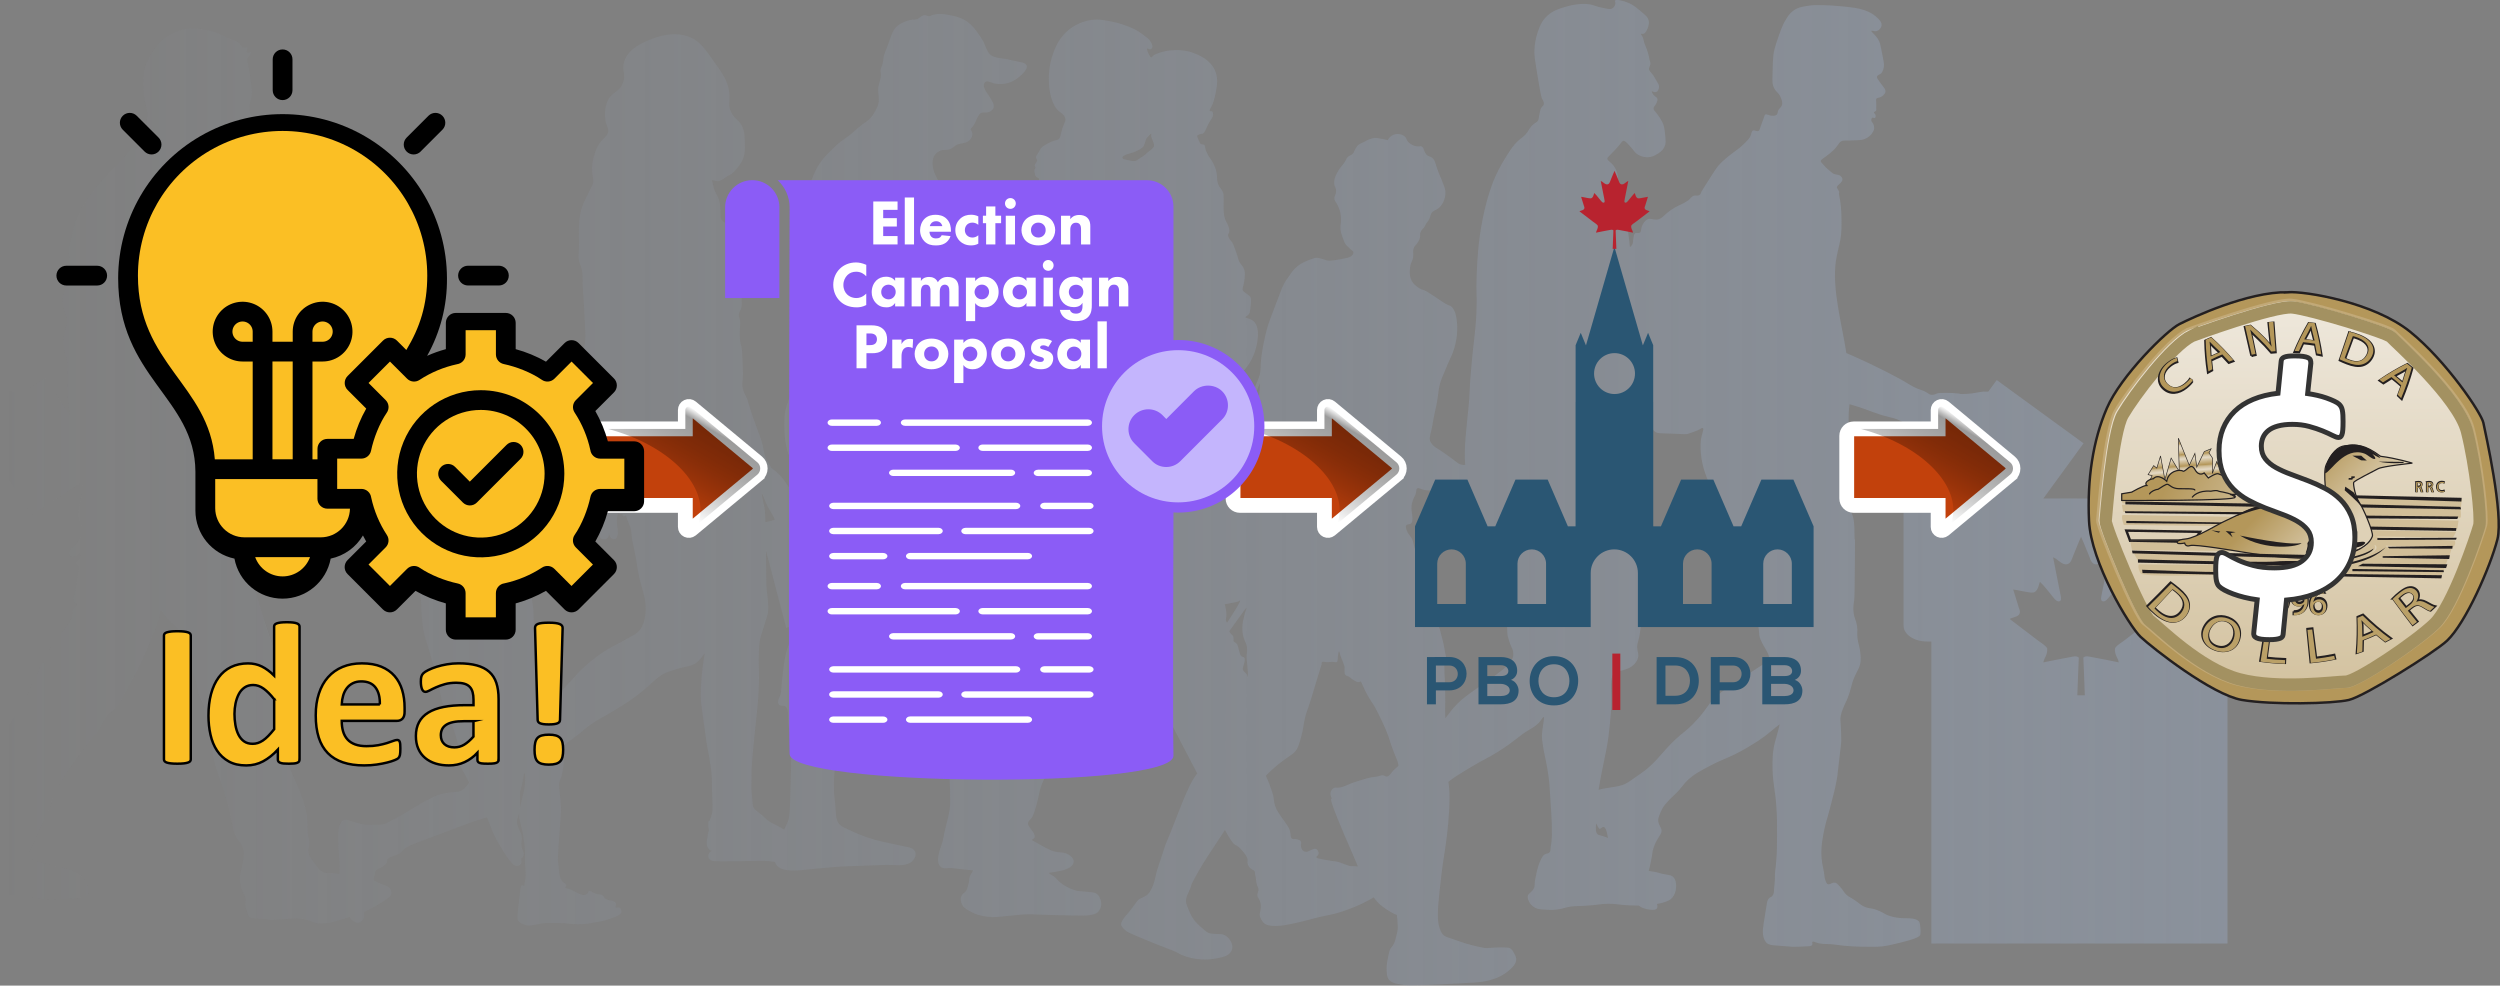 <?xml version="1.0" encoding="UTF-8"?><svg id="a" xmlns="http://www.w3.org/2000/svg" xmlns:xlink="http://www.w3.org/1999/xlink" viewBox="0 0 1009.24 397.88"><rect x="0" y="0" width="1009.24" height="397.88" fill="#808080" stroke="none"/><defs><style>.w,.x,.y,.z,.aa,.ab,.ac,.ad,.ae{stroke:#231f20;}.w,.af,.z{fill:#231f20;}.x,.ag,.ab{fill:none;}.x,.ag,.ab,.ae{stroke-linecap:round;}.ah{fill:url(#c);opacity:.5;}.ah,.ai,.aj,.ak{isolation:isolate;}.al,.am,.an{fill:#fbbf24;}.ao{fill:#c2410c;stroke:#fff;stroke-width:5.98px;}.ao,.am,.ap{stroke-miterlimit:10;}.aq{fill:#2a5673;}.ar,.ap{fill:#fff;}.ai{fill:url(#t);}.ai,.aj,.ak{opacity:.4;}.ag{stroke:#a39161;stroke-dasharray:0 0 0 0 0 0;stroke-width:5px;}.as{fill:#d1be98;}.y{fill:url(#m);}.y,.ac{stroke-width:.25px;}.at,.au{fill:#b8232f;}.at,.av,.an{fill-rule:evenodd;}.aw,.aa{fill:#b4975a;}.z,.ab,.ad,.ae{stroke-width:.5px;}.ax{fill:#baa067;}.am{stroke:#000;}.ac{fill:url(#n);}.aj{fill:url(#u);}.ay{fill:#8b5cf6;}.az{fill:#c4b5fd;}.ad{fill:url(#p);}.ba{fill:url(#g);stroke:#c2a977;}.ap{stroke:#333;stroke-width:2px;}.ak{fill:url(#s);}.ae{fill:url(#o);}</style><linearGradient id="c" x1="0" y1="198.94" x2="910.05" y2="198.94" gradientUnits="userSpaceOnUse"><stop offset="0" stop-color="#95a3b8" stop-opacity="0"/><stop offset="1" stop-color="#95a3b8"/></linearGradient><linearGradient id="g" x1="925.21" y1="371.44" x2="925.21" y2="711.76" gradientTransform="translate(0 -254)" gradientUnits="userSpaceOnUse"><stop offset="0" stop-color="#efe9de"/><stop offset="1" stop-color="#b4975a"/></linearGradient><linearGradient id="m" x1="886.31" y1="427.68" x2="887.95" y2="449.32" gradientTransform="translate(0 -254)" gradientUnits="userSpaceOnUse"><stop offset="0" stop-color="#b4975a"/><stop offset=".1" stop-color="#e4d9c4"/><stop offset=".12" stop-color="#e2d6c0"/><stop offset=".15" stop-color="#ddcfb4"/><stop offset=".17" stop-color="#d4c3a1"/><stop offset=".19" stop-color="#c8b286"/><stop offset=".21" stop-color="#b89d64"/><stop offset=".22" stop-color="#b4975a"/><stop offset=".23" stop-color="#bea572"/><stop offset=".25" stop-color="#cebc95"/><stop offset=".26" stop-color="#dacbaf"/><stop offset=".28" stop-color="#e1d5be"/><stop offset=".29" stop-color="#e4d9c4"/><stop offset=".32" stop-color="#e2d6c0"/><stop offset=".35" stop-color="#ddcfb4"/><stop offset=".37" stop-color="#d4c3a1"/><stop offset=".4" stop-color="#c8b286"/><stop offset=".43" stop-color="#b89d64"/><stop offset=".43" stop-color="#b4975a"/><stop offset=".45" stop-color="#bea572"/><stop offset=".47" stop-color="#cebc95"/><stop offset=".49" stop-color="#dacbaf"/><stop offset=".51" stop-color="#e1d5be"/><stop offset=".52" stop-color="#e4d9c4"/><stop offset=".65" stop-color="#b4975a"/><stop offset=".66" stop-color="#bea572"/><stop offset=".68" stop-color="#cebc95"/><stop offset=".71" stop-color="#dacbaf"/><stop offset=".73" stop-color="#e1d5be"/><stop offset=".74" stop-color="#e4d9c4"/><stop offset=".83" stop-color="#b4975a"/><stop offset=".84" stop-color="#bea572"/><stop offset=".86" stop-color="#cebc95"/><stop offset=".88" stop-color="#dacbaf"/><stop offset=".9" stop-color="#e1d5be"/><stop offset=".91" stop-color="#e4d9c4"/><stop offset="1" stop-color="#b4975a"/></linearGradient><linearGradient id="n" x1="843.69" y1="399.97" x2="840.16" y2="385.86" gradientTransform="translate(-16.76 -314.06) rotate(-2.52) scale(1.08 1.4)" gradientUnits="userSpaceOnUse"><stop offset="0" stop-color="#b4975a"/><stop offset=".1" stop-color="#e4d9c4"/><stop offset=".12" stop-color="#e2d6c0"/><stop offset=".15" stop-color="#ddcfb4"/><stop offset=".17" stop-color="#d4c3a1"/><stop offset=".19" stop-color="#c8b286"/><stop offset=".21" stop-color="#b89d64"/><stop offset=".22" stop-color="#b4975a"/><stop offset=".23" stop-color="#bea572"/><stop offset=".25" stop-color="#cebc95"/><stop offset=".26" stop-color="#dacbaf"/><stop offset=".28" stop-color="#e1d5be"/><stop offset=".29" stop-color="#e4d9c4"/><stop offset=".32" stop-color="#e2d6c0"/><stop offset=".35" stop-color="#ddcfb4"/><stop offset=".37" stop-color="#d4c3a1"/><stop offset=".4" stop-color="#c8b286"/><stop offset=".43" stop-color="#b89d64"/><stop offset=".43" stop-color="#b4975a"/><stop offset=".45" stop-color="#bea572"/><stop offset=".47" stop-color="#cebc95"/><stop offset=".49" stop-color="#dacbaf"/><stop offset=".51" stop-color="#e1d5be"/><stop offset=".52" stop-color="#e4d9c4"/><stop offset=".65" stop-color="#b4975a"/><stop offset=".66" stop-color="#bea572"/><stop offset=".68" stop-color="#cebc95"/><stop offset=".71" stop-color="#dacbaf"/><stop offset=".73" stop-color="#e1d5be"/><stop offset=".74" stop-color="#e4d9c4"/><stop offset=".83" stop-color="#b4975a"/><stop offset=".84" stop-color="#bea572"/><stop offset=".86" stop-color="#cebc95"/><stop offset=".88" stop-color="#dacbaf"/><stop offset=".9" stop-color="#e1d5be"/><stop offset=".91" stop-color="#e4d9c4"/><stop offset="1" stop-color="#b4975a"/></linearGradient><linearGradient id="o" x1="875.86" y1="447.35" x2="929.04" y2="472.53" gradientTransform="translate(0 -254)" gradientUnits="userSpaceOnUse"><stop offset="0" stop-color="#b4975a"/><stop offset="1" stop-color="#e1d5bd"/></linearGradient><linearGradient id="p" x1="921.17" y1="452.02" x2="943.65" y2="473.62" gradientTransform="translate(0 -254)" gradientUnits="userSpaceOnUse"><stop offset="0" stop-color="#b4975a"/><stop offset="1" stop-color="#ded1b6"/></linearGradient><linearGradient id="s" x1="522.69" y1="176.3" x2="542.31" y2="210.26" gradientTransform="translate(0 377.74) scale(1 -1)" gradientUnits="userSpaceOnUse"><stop offset="0" stop-color="#fff" stop-opacity="0"/><stop offset=".05" stop-color="#000" stop-opacity=".09"/><stop offset=".2" stop-color="#000" stop-opacity=".33"/><stop offset=".35" stop-color="#000" stop-opacity=".53"/><stop offset=".5" stop-color="#000" stop-opacity=".7"/><stop offset=".64" stop-color="#000" stop-opacity=".83"/><stop offset=".77" stop-color="#000" stop-opacity=".92"/><stop offset=".9" stop-color="#000" stop-opacity=".98"/><stop offset="1" stop-color="#fff"/></linearGradient><linearGradient id="t" x1="264.69" y1="176.29" x2="284.3" y2="210.27" gradientTransform="translate(0 377.74) scale(1 -1)" gradientUnits="userSpaceOnUse"><stop offset="0" stop-color="#fff" stop-opacity="0"/><stop offset=".05" stop-color="#000" stop-opacity=".09"/><stop offset=".2" stop-color="#000" stop-opacity=".33"/><stop offset=".35" stop-color="#000" stop-opacity=".53"/><stop offset=".5" stop-color="#000" stop-opacity=".7"/><stop offset=".64" stop-color="#000" stop-opacity=".83"/><stop offset=".77" stop-color="#000" stop-opacity=".92"/><stop offset=".9" stop-color="#000" stop-opacity=".98"/><stop offset="1" stop-color="#fff"/></linearGradient><linearGradient id="u" x1="770.44" y1="176.3" x2="790.06" y2="210.26" gradientTransform="translate(0 377.74) scale(1 -1)" gradientUnits="userSpaceOnUse"><stop offset="0" stop-color="#fff" stop-opacity="0"/><stop offset=".05" stop-color="#000" stop-opacity=".09"/><stop offset=".2" stop-color="#000" stop-opacity=".33"/><stop offset=".35" stop-color="#000" stop-opacity=".53"/><stop offset=".5" stop-color="#000" stop-opacity=".7"/><stop offset=".64" stop-color="#000" stop-opacity=".83"/><stop offset=".77" stop-color="#000" stop-opacity=".92"/><stop offset=".9" stop-color="#000" stop-opacity=".98"/><stop offset="1" stop-color="#fff"/></linearGradient></defs><g id="b"><path class="ah" d="M900.8,197.16h-33.58c-1.07,0-1.94.91-1.94,2.03s-.87,2.03-1.94,2.03h-38.43l16.22-22.26-35.06-25.54-3.4,4.67c-1.02-.03-1.62-.03-2.03,0-.92.08-1.83.25-2.89.44-.71.13-1.05.2-1.74.29-.75.1-1.31.13-1.93.17-1.48.09-2.23.14-2.73.03-.45-.1-.77-.24-1.35-.22-.34,0-.62.07-.67-.04-.05-.12-6.66-.32-7.32.05-.51.28-.9.39-1.03.43-.27.07-.86.23-1.5.11-.6-.11-.93-.41-1.44-.76-1.24-.85-2.77-1.2-4.12-1.76-2.26-.93-4.41-2.48-6.56-3.66-4.4-2.4-8.87-4.66-13.41-6.79-1.53-.72-3.07-1.42-4.62-2.11-1.32-.59-2.64-1.17-3.96-1.74-1.76-11.64-5.82-25.69-4.25-37.01.41-2.96,1.3-5.82,1.83-8.75.5-2.77.49-5.7.45-8.51-.04-3.23-.26-6.47-.98-9.62-.1-.44-.05-.83.1-1.16-.18-.32-.36-.63-.54-.95-.16-.29-.31-.58-.47-.88.04-.19.1-.36.2-.52.05-.07.1-.14.16-.21.27-.3.58-.4,1.15-1.05.43-.49.73-.84.76-1.34.05-.67-.44-1.2-.57-1.33-.79-.84-1.55-.46-2.96-1.05-.54-.23-1.28-.88-2.76-2.19-1.17-1.04-.26-.37-1.81-1.91-.2-.2-.38-.37-.49-.55h0c-.1-.17-.16-.32-.15-.49.02-.41.41-.67.95-1.05.74-.53,1.45-1.09,2.19-1.62.53-.38,1.05-.86,2.1-1.81.71-.64,1.53-1.78,2.11-2.64.48-.72,1.27-1.15,2.13-1.14,1.11,0,2.85,0,5.19-.13.39-.02.75-.05,1.07-.07,1.86-.14,3.62-1.01,4.77-2.47.06-.09.11-.16.16-.23.47-.69.79-1.18.86-1.91.11-1.09-.38-2-.38-2-.35-.64-.71-.77-.76-1.33-.03-.34.05-.86.38-1.05.39-.22.83.26,1.15,0,.43-.36.2-1.1.19-1.15-.2-.6-.73-.73-.67-1.04s.57-.25.86-.67c.17-.25.12-.47.09-1.23-.04-1.07.05-.79,0-2.01s-.13-1.3,0-1.53c.33-.57,1.01-.33,2-.85.16-.09,1.54-.84,1.72-2.01.12-.83-.42-1.53-1.25-2.57-1.18-1.51-.52-.72-1.57-2.16-.76-1.04-.92-1.54.23-2.19.37-.21.83-.36,1.17-.91.79-1.27,1.01-2.82.73-4.29-.27-1.37-.67-3.32-1.01-5.09-.31-1.62-.47-2.43-.89-3.31-1.2-2.51-3.32-3.64-3.05-4.06.19-.3,1.15.4,2.29,0,.9-.32,1.65-1.23,1.78-2.16.21-1.45-1.1-2.63-2.16-3.56-1.63-1.45-3.33-2.17-4.83-2.67-2.63-.88-4.71-1.1-8.77-1.52-3.22-.33-5.67-.44-7.37-.47-2.89-.07-4.37-.1-6.29.19-2.44.36-4.33.64-6.19,2-1.59,1.15-2.38,2.49-3.43,4.29-.29.48-1.13,1.97-2.48,5.91-1.33,3.9-2,5.86-2.2,8.1-.25,2.95-.15,2.78-.29,7.04-.12,3.84-.11,4.46.67,6.03.83,1.64,1.98,1.79,2.77,4.01.15.4.3.82.39,1.26.11.56.13,1.13-.11,1.69-.39.94-1.14,1.05-1.53,2.29-.19.63-.12.98-.47,1.34-.43.43-1.06.46-1.52.48q-.31.01,0,0c-1.73.05-2.45-.87-3.15-.48-.23.13-.26.29-.67,1.53-.71,2.14-.25.52-1.24,3.43-.42,1.25-.48,1.47-.76,1.63.99.23.99.24,0,0-.77.42-1.62-.51-2.38-.1-.51.28-.44.89-.76,1.81-.38,1.09-1.05,1.77-2.39,3.14-.94.97-1.82,1.72-2.4,2.18h-.03c-.31.25-.53.41-.61.47-2.64,1.94-5.41,3.96-7.63,6.48-.9,1.03-2.31,3.26-5.15,7.73-1.1,1.73-1.65,2.6-1.71,2.76-.24.6-.36,1.11-.85,1.43-.61.39-1.16.1-1.91.19-1.27.15-1.83,1.44-2.67,2-2.39,1.6-3.27,1.69-5.34,2.86-4.68,2.65-4.87,4.82-7.54,4.87-1.56.02-2.3-.71-3.52-.1-1.07.53-1.91,1.79-2.29,2.96-.4,1.21-.15,1.97-.76,2.38-.64.43-1.27-.16-1.91.29-.47.32-.56.97-.76,2.29-.19,1.22-.05,1.55-.38,2.19-.29.56-.67.81-.97,1.07-.07-.79-.16-1.68-.28-2.74-.24-2.25-.51-3.88-.82-5.79-.79-4.72-1.18-7.08-1.84-8.72-1.12-2.79-1.91-3.09-2.02-5.05-.07-1.32.24-1.95.18-4.78-.02-1.05-.09-1.87-.37-2.84-.35-1.2-.85-2.04-1.01-2.3-1.38-2.23-3-2.49-2.94-3.58.02-.35.2-.44,1.47-1.75.66-.67,1.84-1.87,2.76-2.94,1.56-1.79,1.66-2.34,2.3-2.39.41-.02.82.17,2.57,2.12,1.98,2.2,1.85,2.4,2.66,3.03,1.89,1.45,4.01,1.48,4.32,1.47,1.92,0,3.28-.82,4.04-1.29.83-.5,2-1.2,2.76-2.57.88-1.58.69-3.14.37-5.88-.24-2.01-.36-3.04-1.01-4.31-1.16-2.3-2.56-3.95-2.57-3.95-.56-.66-1.07-1.15-1.01-1.84.05-.67.58-.79,1.1-1.92.31-.67.64-1.4.37-2.02-.23-.53-.69-.52-1.38-1.29-.04-.05-.47-.46-.73-1.1-.1-.24-.12-.37-.06-.43.1-.09.31.1.68.21.14.04.63.2,1.07.06.48-.15.71-.6.85-.86.07-.12.36-.68.28-1.5-.07-.7-.36-1.12-.86-1.92-1.25-2.01-.91-1.7-1.44-2.42-1.03-1.41-1.88-1.98-1.74-2.76.01-.1.09-.42.21-.8.18-.52.28-.63.34-.92.1-.49-.06-.9-.15-1.16-.47-1.31-.12-1.34-1.04-4.17-.72-2.21-.85-1.92-1.32-3.55-.42-1.48-.39-1.98-.92-2.7-.12-.15-.42-.54-.31-.71.1-.14.43.01.73,0,1.03-.02,1.82-1.85,2.12-2.84.19-.65.46-1.59.18-2.67-.29-1.12-1.04-1.81-1.93-2.57-2.76-2.36-4.14-3.54-5.88-4.31-2.51-1.12-5.44-1.68-5.78-1.01-.12.25.2.46.18,1.1-.02.85-.62,1.65-1.29,2.02-.64.37-1.29.31-2.75,0-2.37-.48-3.53-.79-4.32-1.1-4.4-1.73-10.59.1-11.84.46-2.65.78-5.72,1.68-8.18,4.5-1.93,2.23-2.67,4.7-3.31,6.8-.25.86-.9,3.18-1.01,6.34-.07,2.01.26,4.06.92,8.08,1.16,7.08,1.74,10.62,2.2,11.39.2.33,1.03,1.65.55,2.57-.17.33-.39.38-.73.82-.42.55-.56,1.09-.73,1.93-.57,2.65-.4,2.95-.83,3.58-.43.64-.75.59-1.65,1.29-1.4,1.09-1.73,2.1-2.66,3.4-1.29,1.8-2.05,1.85-3.95,3.67-1.59,1.53-2.46,2.89-4.22,5.6-2.73,4.22-4.34,7.82-4.86,9-.65,1.5-2.95,6.87-4.87,16.35-1.9,9.4-2.23,16.83-2.48,22.78-.34,8.36.25,7.27-.1,15.24-.37,8.7-1.11,10.68-2.2,23.69-.83,9.9-.32,7.74-1.01,14.88-.73,7.54-1.93,16.5-1.31,22.97-.58.11-1.23.04-1.97-.18-1-.29-2.04-1.51-5.95-4.18-2.98-2.04-2.35-1.62-3.61-2.38-1.36-.81-1.82-1.54-2.34-2.28-.85-1.21-.33-2.82.18-4.84.58-2.31.8-4.7,1.35-7.01,2.07-8.58,1.05-9.26,2.88-14.02.46-1.2,1.49-3.65,2.47-5.89,1.05-2.38,1.27-2.75,1.65-3.66,2.47-5.81,2.16-11.16,2.06-12.67-.36-5.25-2.01-6.57-2.47-6.89-.56-.4-.48-.14-1.83-.83-.18-.09-.41-.22-.67-.38-.21.14-.47.34-.77.56.3-.23.57-.42.77-.57-2.31-1.41-7.53-5.2-8.64-5.39-.18-.03-.34-.07-.5-.12-.66-.21-1.2-.59-1.86-1.06-.32-.22-1.22-.87-1.89-1.77-1.6-2.16-1.25-4.96-1.12-6.07.17-1.39.51-2.03.79-2.67.27-.59.49-1.17.5-2.34.01-1.18-.21-2.06.35-3.18.4-.79.68-.7,1.36-1.77.55-.86,1.22-1.92,1.06-3.12-.14-1.07.58-2.14,1.41-2.89.42-.38.28-.55,1-1.71.5-.79.65-.84,1-1.41.71-1.13.64-1.75,1-2.53.67-1.44,1.86-1.35,3.24-2.53,1.96-1.68,2.76-4.62,2.53-6.83-.1-.97-.6-2.22-1.59-4.72-.52-1.29-.52-1.16-1-2.35-1.64-4.07-1.37-5.11-2.65-6.19-1.07-.9-1.53-.42-2.41-1.41-1.17-1.31-.84-2.71-1.94-3.24-.59-.28-.75.08-1.89-.06-1.62-.2-2.77-1.11-3.12-1.41-1.3-1.12-.83-1.79-1.89-2.65-1.28-1.03-3.45-1.27-5.07-.29-.95.57-1.43,1.39-1.65,1.83-.56-.13-1.32-.29-2.24-.47-2.03-.41-2.41-.43-2.83-.41-1.04.05-1.84.35-2.47.59-.7.27-.63.33-2.24,1.12-1.57.77-1.7.75-2.12,1.12-.6.53-.94,1.14-1.29,1.77-.56.99-.43,1.14-.83,1.65-.66.84-1.17.6-2.06,1.35-.86.73-.5,1.04-1.77,2.77-.62.84-.83.93-1.53,1.94-.2.29-.63.9-1,1.59-.51.95-1.36,2.52-1.3,4.36.06,1.66.8,1.64.77,3.24-.04,1.66-.84,1.92-.65,3.24.02.09.03.17.05.24.18.75.62.84,1.42,2.58.65,1.43.89,2.55.94,2.83.21,1.04.23,1.86.24,2.53.03,1.93-.28,2.09-.24,3.48.05,1.5.45,2.61.88,3.83.59,1.64.89,2.46,1.59,3.18,1.5,1.52,2.01,1.89,2.01,1.89.33.24.69.47.77.88.1.57-.41,1.1-.59,1.3-.21.21-.63.58-1.71.88-.8.22-3.71.82-5.6,1.06-1.23.15-2.01.25-3,0-.45-.11-.66-.23-1.2-.41h0c-.17-.06-.37-.12-.62-.19-.19-.05-.37-.1-.53-.14-.57-.15-.97-.24-1.41-.27-.34-.02-.65,0-1.07.11h-.02c-.42.11-.96.29-1.73.6-1.64.64-2.46.96-3.24,1.41-.77.44-2.05,1.29-3.29,2.63h0c-.5.54-.98,1.15-1.43,1.85-1,1.57-2.03,2.42-3.42,5.66-.5,1.17-4.87,12.8-4.94,12.99-1.54,3.92-3.46,13.34-3.6,17.47-.04,1.16-.03,2.11-.2,3.24-.11.75-.11.76,0,0,.17-1.12,0,.03-.01.08,0,.02-.01.05-.01.08,0,0-.01.03-.01.05,0,.06-.02.12-.03.19,0,.02,0,.04-.01.06v.04h0v.03c-.04.24-.1.49-.17.75-.43,1.68-.92,2.38-1.95,5.07-.66,1.72-1.07,3.03-1.36,3.95-.16.5-.3.97-.43,1.42-1.04-.27-2.09-.57-3.41-.95-2.25-.64-3.91-1.22-5.94-1.92-2.3-.8-3.45-1.2-4.47-1.69-2.04-.98-2-1.29-4.55-2.68-.06-.03-.11-.06-.17-.09.06,0,.13-.02.19-.04.85-.14,1.56.21,1.88.37,1.09.48,2.06.46,3.76.44,1.5-.02,2.62-.38,3.27-.58,3.84-1.23,6.51-4.57,7.52-5.83,2.92-3.65,3.88-7.22,4.34-9,0,0,1.39-5.37,0-8.43-.24-.52-.64-1.42-1.57-2.01-.3-.19-.82-.45-1.39-.68-.92-.34-1.39-.34-1.43-.58-.06-.31.76-.49,1.34-1.25.34-.46.43-.9.58-1.93.59-4.27.17-4.93-.09-5.23-.05-.05-.29-.25-.76-.62-1.52-1.21-1.76-1.24-2.02-1.57-.59-.8.06-1.66.41-3.81.27-1.74.63-4.01-.45-5.87-.56-.96-1.11-1.14-1.7-2.5-.28-.66-.2-.71-.68-2.25-.4-1.29-.75-2.21-1.07-3.04-.47-1.23-.71-1.83-.93-2.15-.41-.55-.8-.87-1.3-1.75-.34-.6-.4-.88-.41-1.12,0-.58.32-.73.49-1.34.2-.71-.01-1.33-.31-2.24-.31-.92-.68-1.53-.85-1.84-1-1.78-1.06-3.7-1.12-5.6-.03-.85.03-.84.04-3.8,0-1.01,0-1.6-.23-2.33-.34-1.13-.92-1.67-1.39-2.32-1.78-2.53-.33-4.55-2.02-8.37-.43-1-.94-1.88-.94-1.89-.82-1.44-1.04-1.42-1.66-2.59-.67-1.27-1.01-1.91-1.17-2.83-.11-.61-.09-1.04-.44-1.34-.49-.41-1.05-.06-1.57-.54-.1-.08-.05-.06-.54-1.07-.06-.14-.32-.66-.58-1.34-.16-.4-.19-.55-.14-.71.04-.11.15-.31.72-.54.6-.25,1.12-.27,1.2-.27,1.39-.1,1.68-2.98,3.76-5.91.18-.26.72-1,.72-1.98,0-.17,0-.97-.45-1.2-.32-.17-.63.06-.81-.1-.31-.29.43-1.54.45-1.56,1.14-1.91,1.66-4.7,2.19-7.62.18-.96.71-3.92-.49-6.94-1.87-4.69-6.77-6.57-8.68-7.3-2.74-1.04-5.05-1.15-6.49-1.2,0,0-4.29-.16-7.75,1.2-1.29.52-1.93.77-2.33,1.26-.16.2-.35.51-.62.49-.27-.01-.46-.37-.85-1.07-.18-.33-.37-.67-.54-1.16-.23-.63-.42-1.19-.23-1.35.24-.18.76.46,1.39.28.35-.12.55-.43.58-.49.38-.64-.01-1.48-.27-2.02-.57-1.23-1.49-1.92-1.78-2.15-2.18-1.68-3.27-2.5-4.48-3.14-4.13-2.12-7.96-2.98-9.14-3.22-3.72-.77-5.88-1.23-8.87-.8-4.77.68-8.01,3.11-9.14,4.02-3.85,3.14-5.31,6.94-6.18,9.28-3.39,9.1-1.76,20.72,2.56,23.79.53.37,2.01,1.27,2.28,2.82.19,1.11-.43,1.49-1.2,3.89-.84,2.58-.56,3.44-1.48,4.3-.53.51-.87.18-2.69.95-.24.1-.88.38-1.68.81-1.34.73-2.02,1.1-2.69,1.82-.66.7-.25.59-1.55,2.55-.33.49-.6.87-.54,1.34.08.56.51.7.47,1.21-.02.18-.21.48-.6,1.07-.38.56-.4.71-.39.93.01.38.27.36.31.75.04.38-.26.49-.4,1.01-.1.34-.04.63.06,1.2.13.66.21,1.15.6,1.55.39.4.71.32.95.54.87.81-.95,4.12-1.01,4.23,0,0-.3.56-3.43,9.06-1.48,4.05-1.18,7.43-.67,13.18.54,6.05,1.86,8.37,2.07,14.04.03.59.1,2.64.28,5.5.12,1.93.24,3.45.33,4.5.59,6.94,1.02,12.04,1.88,18.54,1.12,8.52,2.02,12.33,2.42,13.91.25.99,2.11,8.3,4.03,10.01.17.16.8.67.94,1.47.09.51-.1.67-.33,2.02-.15.87-.23,1.32-.13,1.82.14.75.45.75.46,1.28.02.78-.67.91-1.2,2.15-.37.84-.15,1.01-.54,1.87-.39.85-.88,1.33-1.15,1.61-.46.51-.79,1.07-1.06,1.72l-.59-1.82-14.46,4.69c-3.23-6.97-11.35-12.41-11.66-20.16v-.02c-.02-.4-.01-.82.02-1.24.51-7.32,1.95-14.36,1.3-21.75-.5-5.64-1.47-11.36-3.17-16.76-1.48-4.68-3.58-9.05-4.11-13.98-.65-6-2.12-11.16-4.33-16.78-1.68-4.28-2.53-8.69-3.91-13.04-1.07-3.4-3.51-6.04-4.4-9.48-.14-.53-.24-1.09-.3-1.66-.25-2.73.45-4.8,3.13-5.97,1.21-.52,2.42-.16,3.58-.49,1.04-.3,1.59-.97,2.5-1.57,1.77-1.17,3.98-.58,5.59-2.08.84-.78,1.45-1.98,1.14-3.13-.53-1.97-1.3-.61.23-2.49,1.13-1.39,1.3-2.58,2.18-4.14,1.46-2.59,2.5-.77,4.74-1.88,5.44-2.67-5.22-9.31-1.72-12,.07-.05.16-.1.27-.13h0c.84-.22,2.46.6,3.05.73,1.3.28,2.64.36,3.96.21,2.43-.25,4.62-1.39,6.46-2.96,1.95-1.66,4.95-4.68.97-5.7-1.7-.43-3.36-.6-5.07-1.09-2.27-.63-5.67-.45-7.61-1.93-1.62-1.24-2.19-4.41-3.37-6.19-3.32-4.99-5.37-8.11-11.43-9.52-1.87-.43-3.82-.82-5.75-.84-1.19-.01-2.02.19-3.13.48-.33.09-.63.4-1,.43-.74.05-1.44-.52-2.1-.43-1.32.19-1.92,1.35-3.13,1.7-.73.21-1.59.02-2.35.2-2.14.51-5,1.64-6.33,3.45-1.31,1.76-1.97,4.07-2.68,6.13-.74,2.14-1.92,4.17-2.08,6.44-.09,1.3-.3,1.85-.7,2.97-.53,1.53-.5.83-.29,2.63.06.51.04,1-.02,1.48h0v.02c-.25,1.83-1.18,3.52-1.06,5.55.08,1.53.36,2.87.25,4.22-.05.67-.2,1.35-.51,2.06-.97,2.24-2.09,4.24-3.93,5.73-.28.23-.57.45-.89.65-2.24,1.45-3.84,3-5.83,4.74-1.82,1.59-3.92,2.62-5.68,4.33-3.38,3.29-6.61,6.11-8.67,10.46-2.81,5.91-4.65,12.42-5.87,18.83-1.17,6.09-.65,11.78-.43,17.9.18,4.88-1.01,10.2-1.9,14.97-1.01,5.44-1.83,10.71-2.26,16.24-.4,5.15,0,9.3.8,14.35.51,3.23.44,5.67-.62,8.72-.86,2.52-1.97,5.02-2.19,7.7-.1,1.23-.16,2.53-.16,3.86h0c-.04,4.62.56,9.63,2.36,13.54,1.42,3.06,3.25,5.98,4.37,9.17,1.33,3.77,2.49,7.79,3.34,11.79-.24-.81-.57-1.58-1.17-2.27-1.95-2.27-4.6-3.79-6.46-6.2-1.4-1.81-2.43-3.8-4.03-5.45-1.13-1.18-2.4-2.2-3.7-3.18-.34-.95-.82-1.39-1.51-2.57-1.62-2.79-1.11-4.1-2.6-8.92-.34-1.06-.27-.71-1.58-4.28-4.42-12-3.16-10.57-4.46-13.01-.33-.62-.93-1.69-1.26-3.09h0c-.15-.62-.24-1.29-.23-2.02,0-.66.09-.82.18-1.95.14-1.5.1-2.51,0-5.12-.18-4.56-.27-6.85-.46-7.62-.2-.77-.49-1.64-.65-3.06-.12-1.03-.11-1.79-.09-3.16.04-3.33.36-3.41.09-4.74-.25-1.17-.59-1.54-.46-2.5.12-.98.68-1.29.92-2.23.42-1.57.21-2.56.19-3.9-.04-2.23.51-2.27,1.02-5.86.29-1.99.49-3.41.37-5.2-.19-2.88-1.11-5.01-1.86-6.69-.83-1.87-1.84-4.15-3.72-6.5-.93-1.17-1.75-1.93-1.95-3.35-.16-1.11.18-1.84-.37-2.79-.48-.83-1.02-.72-1.57-1.49-.64-.87-.4-1.65-.46-3.62-.04-1.02-.09-2.81-.66-4.65-.36-1.17-.64-1.44-1.07-2.28-.17-.33-.37-.75-.6-1.35-.96-2.47-.54-2.8-1.2-4.16.76.17,1.55.31,2.35.44,1.17.18,4.02-2.18,4.43-2.32.66-.21,1.54-.65,2.97-2.33,1.21-1.4,2.54-2.97,3.25-5.48.45-1.57.43-2.76.37-5.11-.05-2.54-.08-4.13-.65-5.85-1.19-3.63-3.35-3.6-4.93-6.88-1.5-3.13-.13-4.37-.83-8.65-.66-4.01-2.47-6.6-5.66-11.15-3.93-5.6-5.9-8.39-9.29-10.03-6.83-3.29-14.07-.46-16.45.47-2.93,1.14-9.15,3.57-10.88,8.92-1.23,3.81.99,5.48-.74,9.2-1.75,3.75-4.5,3.09-6.12,7.16-.86,2.11-1.23,5.07-.66,7.89.5,2.44,1.28,2.7,1.02,4.18-.4,2.3-2.43,2.48-4.28,5.95-.74,1.39-1.09,2.63-1.39,3.72-.32,1.14-.79,2.86-.84,5.02-.06,3.09.81,4.19.35,6.21-.04.18-.09.37-.16.57-.04.11-.02.06-1.02,2.04-2.19,4.37-2.65,5.38-3.06,6.6-.43,1.24-.67,2.24-.77,2.68-.4,1.76-.54,3.25-.63,6.43-.14,5.41.18,4.44,0,7.89-.14,2.77-.38,4.05.28,5.86.14.37.28.71.44,1.15.13.35.26.76.39,1.27.42,1.71.38,3.05.37,3.53-.08,3.69.41,7.37.56,11.06.36,8.82.99,13.42.18,16.64-.07.3-.35,1.31-.46,2.69-.18,2.11.1,3.7.18,4.19.64,3.75.14,5.02,1.49,14.68.94,6.62,2.07,12.42,2.05,17.1,0,1.63-.1,3.53-.1,3.53-.13,3.06-.2,4.59-.47,5.76-.11.51-.85,3.71-2.6,6.51-.21.33-.6.94-.92,1.86-.44,1.24-.44,2.22-.47,3.25,0,.67-.03,1.25-.04,1.76h0c-1.36.87-2.39,1.6-3.37,2.43-.59.5-3.11,2.67-5.2,3.72-2.8,1.41-2.83.6-7.31,2.42,0,0-1.5.6-4.9,1.23-.7.14-1.4.25-2.05-.12-.53-.3-.38-.57-1.49-2.36-.37-.6-.57-.86-1.39-2.18,0,0-.19-.3-.34-.55-.32-.51-.57-.95-.77-1.3h0c-.96-1.7-.88-1.96-1.95-3.53-.66-.97-1.12-1.5-1.55-2.6-.34-.86-.25-1.06-.62-1.92-.24-.54-.68-1.58-1.61-2.48-.77-.74-.83-.37-2.6-1.61-.28-.19-.98-.7-1.98-1.24-.54-.29-.82-.4-1.18-.43h-.11c-.77,0-2.02.58-2.31.8,0-.15.05-.46.24-.99.17-.45.79-1.55,1.37-2.29,2.13.75,3.99,1.32,5.45,1.73,2.22.63,3.06.78,4.09.5,1.29-.36,2.18-1.21,2.85-1.86,1.15-1.11,2.07-1.82,1.98-2.73-.08-.7-.67-1.15-.43-1.8.11-.28.31-.47.49-.62.63-.54,1.05-.29,1.43-.69.47-.49,0-1.11.5-1.67.22-.24.52-.33,1.12-.49.98-.27,1.25-.06,1.73-.37.03-.02.65-.44.68-1.06.02-.42-.24-.7-.5-1.05-.41-.57-.66-1.45-1.17-3.22-.38-1.3-.35-1.57-.25-1.8.28-.65.95-.64,1.61-1.12.49-.34.8-.83,1.55-4.09.57-2.47.85-3.7.87-4.76.02-1.74-.31-2.01-.26-2.83,0-.15.03-.32.07-.51.37-1.84,1.39-2.18,1.8-4.03,0-.07.32-1.56-.13-3.1-.97-3.33-5.02-5.04-7.75-6.19-1.86-.79-2.74-.89-4.52-1.99-1.82-1.11-2.27-1.86-3.22-2.53-2.99-2.1-7.3-.89-10.9.12-4.46,1.25-7.44,3.24-10.84,5.51-3.71,2.48-5.66,4.45-6.44,5.26-1.7,1.78-3.18,3.37-4.22,5.89-1.02,2.51-.32,2.83-1.3,5.82-1.37,4.18-2.91,4.06-3.53,7.31-.19,1.03-.05,2.97.25,6.88.27,3.53.37,3.25.43,4.77.17,4.08.32,7.68-1.67,10.59-1.57,2.32-3.05,2.08-4.15,4.71-.29.68-1,2.46-.56,4.52.48,2.25,1.82,2.39,1.73,3.72-.14,2.12-3.55,2.15-5.21,5.63-.28.6-1.13,2.38-.31,3.79.41.71,1.28,1.35,2.17,1.3.56-.04,10.21-7.54,10.65-8.61.05.79,0,3.58.13,5.09.27,3.43.4,4.28.43,6.01.02.95-.02.6-.18,4.65-.18,4.48-.13,4.96-.31,6.94-.21,2.33-.33,2.25-.37,3.6-.07,2.3.26,3.54.56,5.69.44,3.3.03,3.01.43,7.62.25,2.93.42,4.8.99,7.31.37,1.61.34,1,2.11,6.99.9,3.09.98,3.46,1.49,4.96.57,1.69.88,2.39,1.3,3.9.34,1.24.5,2.11.69,3.18h0c.03.19.07.39.1.59.89,4.84,1.33,7.26,2.23,9.42.56,1.35.77,1.5,1.92,4.15.91,2.09,1.41,3.47,1.55,3.84.6,1.66.99,2.94,1.24,3.78.98,3.27.73,3.21,1.37,4.9.71,1.89,1.14,2.27,1.42,3.16h0c-.53.1-1.04.36-1.34.78-.41.57-.34,1.26-.29,1.63.09.72,2.12,4.58,4.36,8.66h0c-.27.45-.62.87-.98,1.32-.53.64-1.19,1.45-2.3,1.99-1.19.58-1.88.36-4.15.62,0,0-1.24.15-3.4.62-1.13.25-2.78.72-6.63,2.79-3.19,1.7-3.84,2.33-9.6,5.69,0,0-.66.38-2.12,1.18-.05.03-.11.06-.16.09-.37.19-.78.42-1.25.66-2.67,1.41-3.37,1.67-4.15,1.86-.81.19-1.54.24-2.66.24h-1.11c-2.42,0-3.71,0-5.39-.43-2.34-.59-4.4-1.3-4.4-1.3-.74-.25-1.6-.57-2.41-.18-.4.19-.74.53-1.12,1.23-.95,1.76-.99,3.5-.99,3.72-.07,4.77.12,7,.12,7,.37,4.44.56,6.65.37,9.54,0,.1,0,.2-.02.3-1.27-.22-2.54-.45-3.82-.38-.43.02-1.58.11-2.79-.45-.73-.34-1.24-.79-1.36-.91-.48-.44-.62-.74-1.29-1.66-.45-.63-.31-.39-1.21-1.59-.98-1.3-1.47-1.97-1.66-2.41-.47-1.12-.46-2.06-.45-2.26.02-.83.24-1.16.38-1.88.26-1.39-.11-2.49-.3-3.25-.72-2.76-.2-5.01-.68-8.9-.36-2.94-1.07-4.91-2.41-8.67-1.21-3.38-1.61-3.64-4.83-11.24-1.76-4.14-1.59-3.98-2.03-4.75-.68-1.19-1.2-1.85-1.36-3.09-.13-1.03.13-1.39.07-2.87-.04-1.22-.27-2.12-.45-2.87-.68-2.71-1.52-3.09-1.51-4.6,0-1.16.5-1.59,1.14-3.02,1.14-2.6,1.14-4.88,1.13-9.28,0-2.38-.19-4.22-.3-5.13-.66-5.62-2.11-9.74-3.85-14.93-2.29-6.81-3.44-10.21-4.53-13.95-2.06-7.01-3.09-10.52-3.7-14.71-.16-1.1-.36-2.62-.91-4.75-.97-3.74-1.78-4.49-3.02-7.99-1.71-4.87-.98-5.83-2.72-10.49-1.01-2.72-1.3-2.36-2.72-5.73-1.84-4.37-2.95-7.02-2.69-9.92.05-.53.19-1.07.45-1.68.6-1.47,1.81-3.32,3.68-6.17,2.41-3.67,4.08-7.11,5.25-10.23,3.86,4.93,6.68,11.28,6.68,11.28,0,0,.01.02.02.04l-4.18,2.72,23.66,36.36,29.17-18.98-23.66-36.36-9.02,5.87c-.13-.13-.27-.25-.41-.37-1.06-.88-2.28-1.55-3.53-2.12-1.2-.55-2.44-1.02-3.65-1.55-1.09-.47-2.29-.94-3.27-1.6-1.16-.78-1.65-2.47-2.03-3.73-.96-3.14-1.33-5.59-1.5-6.62-.51-3.09-3.9-13.47-7.33-24.05l-1.59-22.07c-.34-.8-.52-2.07-.78-3.99-.24-1.76-.08-2.3-.5-3.42-.64-1.68-1.81-2.57-2.52-3.22-4.67-4.25-5.19-11.98-5.23-12.67-.06-1.09-.06-3,0-4.73.11-3.31.37-3.6,0-4.62-.48-1.35-1.53-2.34-3.62-4.33-.24-.23-1.15-.64-1.81-1.61-.03-.04-.06-.08-.08-.12,1.34-2.01,3.25-3.6,5.52-4.5,1.41-.57,2.9-1.08,4.04-1.27.36-.06.63-.11.77-.16.09-.03.2-.09.31-.17.98-.74,1.29-2.07.86-3.22-.23-.62-.47-1.26-.53-1.51-.18-.69.95-1.56,1.01-1.61.77-.59,1.32-.45,1.61-1.01.16-.31.21-.78,0-1.1-.35-.56-1.17-.32-1.31-.71-.13-.36.48-.93,1.1-1.51.66-.6.78-.54,1.01-.91.41-.65.4-1.45.4-1.71,0-.66-.17-.96,0-1.1.22-.19.64.13,1.21.3,1.01.3,2.4.11,3.02-.6.59-.69.36-1.73.1-2.92-.38-1.74-.95-1.91-1.41-3.72-.13-.49-.4-1.6-.3-3.02.09-1.33.4-1.44.71-3.32.1-.63.32-1.66.22-3.05-.15-2.2-1.11-8.61-1.58-10.48-.13-.51-.24-.95-.29-1.33-.07-.52-.03-.93.21-1.31.23-.35.57-.56,1.06-1.36.39-.63.34-.77.3-.83-.22-.31-1.33.37-1.66,0-.11-.13-.07-.41,0-.98.08-.62.18-.78.08-.9-.19-.22-.67.11-1.21.08-.82-.06-1.29-.94-1.74-1.51-.63-.81-1.17-.89-4-2.11-3.51-1.51-2.96-1.5-4.76-2.19-1.17-.45-3.55-1.34-6.71-1.73-2.02-.25-4.76-.59-8.15.3-.88.23-3.5.99-6.27,3.02s-4.23,4.24-5.51,6.18c-1.1,1.67-2.28,3.49-3.02,6.18-.57,2.05-.62,3.66-.68,5.5-.04,1.12-.07,3.75.53,7.09.53,3,.86,2.65,1.06,4.75.28,3.11-.46,3.74.22,6.03.05.16.12.39.18.62.13.49.22,1.02-.03,1.19-.37.27-1.23-.55-1.73-.23-.29.19-.29.63-.3.9-.1,1.9-.92,1.82-1.74,5.13-.13.52-.21.94-.4,1.2-.07.1-.16.18-.28.24-.49.24-.92-.19-1.59-.08-.84.14-1.32,1.04-1.51,1.36-.83,1.39-5.25,5.88-8.58,9.18-2.32,2.3-4.43,4.79-6.33,7.44l-.04.05c-.43.61-.92,1.27-.92,1.27-.86,1.17-1.5,2-1.65,2.2-.22.28-.64.92-1.12,1.69-1.82,2.86-3.14,6.01-3.9,9.31,0,.04-.02.08-.03.13-.05.21-.1.42-.15.65-1.62,6.91-1.97,7.26-1.74,8.9.11.83.41,2.19.3,4.14-.04.71-.09,1.56-.37,2.64-.41,1.54-.79,1.61-.98,2.79-.2,1.22.17,1.32.08,3.02-.06,1.01-.11,1.94-.6,2.94-.62,1.27-1.38,3.11-.91,4.83.4,1.49.27,1.28.6,2.49.9,3.24,1.59,3.7,1.36,5.13-.07.45-.13.34-.53,1.89-.28,1.06-.37,1.59-.53,2.26-.66,2.82-1.07,4.57-.15,7.61.61,2.05.92,3.08,1.06,3.85.32,1.81.21,3.19.15,4.14-.19,3.14-.07,5.73.15,10.26.15,3.16.51,5.6.89,7.87l-9.92-15.25-10.76,7c-.27-.29-.55-.55-1-.83-.86-.54-1.42-.59-3.25-1-1.22-.27-2.19-.53-3.3-.83v31.33l12.8,19.67,20.26-13.19c.31,3.29.08,4.64-.21,5.73-.13.46-.44,1.53-.75,3.09-.48,2.41-.77,3.88-.53,5.58.32,2.27,1.17,2.03,1.36,3.92.19,1.92-.41,4.74-2.26,6.49-.42.39-1.67,1.47-2.49,2.87-.19.32-.45.82-.3,1.36.16.57.68.86.75.9.93.5,2.12-.14,2.57-.37.57-.31,1.06-.78,1.67-1.54-.08.51-.21,1.32-.36,2.27-.19.16-.4.34-.63.54-.62.56-.75.74-.83.91-.24.46-.41,1.27,0,1.74.22.25.52.31.89.36-.42,2.57-.84,5.09-.96,5.75-.34,1.83-.36,3.73-.91,5.51-.33,1.04-.77,2.15-.23,3.02.43.68,1.18.75,1.21,1.28.04.56-.77.77-1.36,1.59-.68.94-.54,1.94-.6,2.79-.09,1.3-.92,2.52-2.57,4.9-2.43,3.51-3.51,3.95-5.51,7.16-1.34,2.15-1.53,3.04-1.59,3.7-.1,1.11.19,1.74-.3,2.41-.61.84-1.55.56-2.41,1.36-.7.65-.55,1.3-.98,2.64-.49,1.51-1.09,2.04-1.96,3.47-1.28,2.09-.97,2.6-2.26,5.43-.33.7-.8,1.68-1.96,3.7-2.55,4.42-4.84,7.64-6.64,10.41-.86,1.32-1.72,2.76-2.89,4.83v62.79c1.94.07,4.19.15,6.81.25,5.6.21,7.73,1.45,13.28,1.51,3.22.04,3.3-.25,6.86-.15.97.02,2.58-.13,5.81-.45.9-.09,1.94-.21,2.49-.98.43-.61.37-1.36.3-2.18-.1-1.22-.51-2.12-.91-2.94,0,0-.62-1.31-1.43-2.33-1.88-2.38-7.11-3.48-10.72-4.3-5.82-1.31-8.54-2.12-9.82-2.94-.65-.41-.92-.81-1.05-1.28-.26-.95.21-1.77.83-2.94,1.8-3.38,2.96-7.07,4.83-10.41,4.44-7.94,2.62-8.82,7.09-16.37.59-1,2.16-3.26,5.28-7.76,3.59-5.17,5.21-7.32,6.79-9.28,1.23-1.51,2.74-2.49,4.08-4.75.97-1.64.94-2.23,1.96-3.77,1.4-2.12,2.63-2.79,4.08-4.22,1.24-1.22,1.74-2.11,4.38-7.02,3.31-6.15,4.97-9.22,5.21-9.73,3.23-6.76,8.15-18.75,8.37-21.57.01-.18.06-.98.38-1.06s.74.62,1.13,1.21c.71,1.05,1.67,1.9,2.49,2.87,1.59,1.88,2.17,2.18,5.43,5.73.69.75,1.18,1.3,1.51,2.18.52,1.39.24,2.49.15,3.62-.08,1.09.42,2.85,1.43,6.33,1.18,4.07,1.32,3.82,2.04,6.56.97,3.72.56,3.63,1.36,5.73,1.05,2.78,1.84,3.14,1.96,5.13.08,1.41-.23,2.8.45,3.17.54.3,1.26-.33,1.58,0,.27.27-.15.77-.3,2.03-.09.75-.05,1.37,0,1.96.07.82.19,1.42.23,1.59.39,1.88,1.23,7.96,1.73,10.78,1.45,8.1,3.82,9.96,6.34,21.34,1.27,5.72,1.71,9.95,3.77,12.44.34.41,1.65,1.89,2.04,4.15.17,1,.09,1.79,0,2.56-.7,5.88-1.7,6.55-1.44,9.35.27,2.8,1.21,4.83,1.21,4.83.55,1.18.95,1.53,1.06,2.56.13,1.18-.27,1.89,0,3.32.07.37.21.73.45,1.43.66,1.86.65,2.39,1.14,2.79s1.08.43,1.43.45c9.73.49,4.62.89,10.34.52,6.96-.44,6.86-.55,8.07-.45,3.7.3,4.72,1.3,7.47,1.89,2.81.6,6.52-.37,13.1-2.49.38.69.8,1.29,1.52,1.75.37.23,1.26.8,2.3.56,1.42-.34,1.95-1.95,1.98-2.04.1-.33.1-.53.09-.75-.02-.29-.06-.62.04-1.29.02-.1.03-.2.05-.31,1.81-.81,4.93-2.38,9.08-5.16.59-.39,1.81-1.24,1.89-2.49.06-1.01-.67-1.86-.75-1.96-.59-.66-1.32-.89-1.59-.98-2.16-.69-3.39-1.46-4.97-2.17.06-.24.12-.52.2-.88.52-2.37.52-2.83,1.05-3.35.48-.46.57-.18,2.05-.99,1.63-.9,1.96-1.51,2.1-1.86.15-.37.11-.54.13-.77,0-.08.02-.17.06-.27.41-1.25,2.18-1.43,3.9-2.17,2.25-.97,1.97-1.87,4.28-3.22.05-.03.12-.07.19-.11,2.53-1.29,17.82-6.78,21.24-8.14,3.99-1.58,7.44-2.66,7.44-2.66,1.32-.41,2.31-.69,3.2-.96,1.21,3.16,2.75,7.19,3.87,9.09,1.77,2.97,3.54,6.36,6.05,9.2.42.49,1.25,1.38,2.27,1.32.61-.04,1.5-.42,1.68-1.2.15-.69-.05-1.74-.13-1.83.47-.03.88-.66,1.05-1.19.4-1.31-.7-2.08-.89-4.05-.1-.97.12-1.27.19-2.21,0-.14,0-.28,0-.4.05-2.21-1.09-3.35-1.69-5.34-.68-2.26.13-2.95.61-5.25h0c-.22,2.96.82,4.2,1.73,10.06.31,2,.57,3.66.62,5.95.04,2.04-.12,2.48,0,4.83.05.92.11,1.56.16,2.15.05.64.1,1.23.09,2.07,0,1.57-.47,3.63-.61,4.47-.26-.19-.56-.34-.82-.27-.56.16-.67,1.28-.87,3.1-.19,1.8-.44,3.59-.62,5.39-.4,4.14-.63,4.97.06,5.95.64.91,1.58,1.25,2.23,1.49,2.22.81,3.91.04,6.76-.43,1.73-.29,3.46-.27,6.93-.25,4.58.04,4.45.53,8.05.5,3.05-.02,5.09-.39,9.17-1.12,0,0,2.12-.38,5.58-1.73,1.61-.64,2.6-1.14,2.79-2.04.12-.6-.1-1.41-.63-1.74-.63-.39-1.39.13-1.67-.25-.25-.33.34-.82.13-1.49-.19-.6-.9-.89-1.3-1.05-.78-.31-1.01-.06-1.99-.43-.34-.14-.68-.27-1.05-.56-.5-.4-.6-.74-.87-1.06-.62-.73-1.31-.36-2.97-.93-1.58-.53-2.31-1.34-2.79-.99-.27.19-.12.5-.5.93-.42.48-1.02.59-1.23.62-.45.08-.91.03-1.8-.3-.82-.31-1.1-.51-3.1-1.55-.98-.5-1.19-.6-1.55-.68-.67-.14-1.09-.05-1.24-.31-.02-.04-.04-.08-.04-.12,0-.3.44-.64.35-1.12-.1-.49-.8-.53-1.55-1.36-.11-.12-.18-.21-.21-.26-.18-.24-.34-.54-.53-.98-.47-1.03-.53-1.96-.56-2.48-.04-.58-.17-1.95-.27-2.79h0c-.04-.34-.08-.6-.1-.68-.42-1.41.24-9.06.43-11.52.49-6.32.74-9.48.69-10.9-.18-4.16-.92-8.53-.81-9.66.1-1.07.54-1.65.81-2.6.4-1.46.73-2.64.93-4.15.31-2.41.12-4.3.06-4.83-.04-.32-.26-1.79-.56-3.76h0c.95-.61,2.09-1.37,3.87-2.68,4.13-3.05,3.94-3.34,7.16-5.67,4.17-3.01,5.25-3.08,11.05-6.69,4.18-2.6,6.59-4.09,9.66-6.6,5.36-4.34,6.92-6.96,11.35-8.46,3.09-1.04,4.83-1.49,4.83-1.49,2.92-.74,4.11-.76,5.67-1.67,1.63-.95,3.35-3.26,3.97-4.25-.25,1.42-.48,2.89-.71,4.62-.34,2.58-.5,4.48-.56,5.21-.2,2.53-.44,5.51-.28,9.02.04.79.07,1.02,1.02,8.18.9,6.73.99,7.37,1.21,8.73.68,4.16.77,3.73,1.3,7.15.62,4.06,1,6.62.93,10.03-.05,2.57.42,8.56.18,10.96-.12,1.24-.97,3.15-1.16,3.79-.09-.02-.16-.01-.24.02-.21.12-.24.45-.27,1.3-.05.94.27,2.05.24,2.78-.19.18-.27.57-.43,1.49-.23,1.28-.35,2.17-.42,2.77-.1.98.11,1.98.69,2.78.36.49.85.93,1.53.97h.11-.1c-.24.02-.47.09-.69.25-.77.55-1.18,1.82-.74,2.7.31.63.95.89,1.3,1.02,1.33.51,17.11.05,21,0,.65,0,2.39.21,4.49.47.1.57.36,1.12.9,1.64,2.87,2.83,9.5,1.66,13.27,1.32,5.57-.5,11.17-1.16,16.76-1.27,4.76-.1,9.48-.41,14.24-.49,3.2-.05,7.88.89,10.35-1.63,2.09-2.14,1.51-4.8-1.34-5.42-3.44-.75-6.89-1.5-10.35-2.23-4.56-.95-8.94-2.47-13.13-4.49-.14-.07-.27-.13-.4-.2-1.69-.83-4.1-1.54-4.97-3.33-.59-1.22-.76-2.82-.86-4.4v-.04c-.07-1.18-.1-2.35-.24-3.34-1.38-9.85.45-20.62,3.4-30.03.28-.9.67-1.73,1.12-2.52,1.54-2.72,3.8-4.95,5.01-7.89,1.95-4.76,2.82-9.92,4.82-14.71,2.01-4.81,3.84-9.19,5.28-14.26.35-1.23,2.13-3.52,2.25-3.49,1.12.25,2.83,4.86,3.38,5.88,1.83,3.41,3.96,6.7,5.62,10.21,1.09,2.32,1.77,4.82,2.81,7.17,1.19,2.7,2.6,4.55,4.46,6.79,1.51,1.81,2.65,3.9,2.74,6.3.05,1.45-.34,1.35.68,2.38.13.13.24.25.32.36.61.78.3,1.25.53,2.79.39,2.5.62,3.67,1.49,6.53.45,1.48.7,3.01,1.01,4.53,1.31,6.4,1.56,13.04,1.54,19.56,0,1.94-.28,3.75-.66,5.53-.46,2.16-1.09,4.28-1.58,6.5-.12.52-.24,1.06-.33,1.59-.35,1.91-.2,1.47-.9,3.67-.58,1.82-2.24,5.98-.95,8.24,1.18,2.08,3.18,1.04,5.11,1.24,2.86.3,5.72.64,8.57.96,0,.02-.02.04-.02.06-.27.61-.53.73-.95,1.61-.16.33-.34.7-.47,1.2-.16.62-.09.86-.19,1.61-.09.51-.18.86-.34,1.41-.4,1.4-.6,2.1-1.07,2.62-.47.54-.71.43-1.2,1.07-.18.24-.52.68-.68,1.34-.16.72-.03,1.3.08,1.74.18.81.52,1.35.6,1.48.47.75,1.07,1.17,1.55,1.48,2.32,1.5,4.29,2.15,4.3,2.15,1.48.47,3.68,1,6.51,1.07.87.01,1.18-.02,6.45-.54,4.57-.46,5.08-.51,5.91-.54,2.57-.13,4.39-.03,6.31.06,4.32.2,8.64.22,12.97.33,5.31.15,9.48.23,10.94-1.68.83-1.07,1.01-2.29,1.01-2.29.18-1.19-.16-2.15-.33-2.62-.19-.52-.52-1.38-1.28-2.01-.73-.61-1.5-.71-3.16-.87-4.12-.41-3.97-.28-4.9-.47-2.01-.43-3.47-1.23-4.3-1.68-.8-.44-1.98-1.11-3.22-2.29-.98-.92-1.03-1.26-1.95-1.88-1-.68-1.5-.68-2.02-1.41,2.6-.43,7.19-.78,9.19-2.76,2.52-2.5-.92-5.01-3.3-5.38-1.63-.25-3.22-.21-4.77-.84-2.57-1.06-5.02-2.69-7.47-3.99-.18-.09-.36-.19-.54-.28.8-.67,1.03-.67,1.18-.99.2-.45.01-.95-.2-1.48-.3-.74-.62-1.01-1.2-1.81-.86-1.17-1.29-1.76-1.28-2.42.02-.84.71-1.37,1.2-1.88,1.01-1.04,1.53-2.98,2.56-6.86.88-3.32.61-3.31,1.34-5.64.68-2.16.82-1.87,1.88-4.76,1.92-5.25,1.53-6.36,3.02-7.87.37-.35,1.1-1.01,1.55-2.15.38-.96.4-1.84.4-2.42.03-1.88-.33-3.15-.33-3.15-.13-.45-.23-.66-.13-.95.21-.67,1.1-.68,1.95-1.28.78-.55,1.04-1.25,1.41-1.95,1.02-1.91,2.04-2.21,4.37-4.77,1.21-1.33,1.93-2.35,3.22-4.16,2.53-3.57,3.9-6.5,6.64-12.36,2.66-5.65,3.17-7.55,3.36-9.01.08-.56.23-1.42.54-3.15.25-1.38.46-2.52,1.07-3.84.27-.58.85-1.82,1.34-1.74.29.04.38.53.73,1.41.16.39.52,1,1.21,2.21.6,1.05.73,1.14,2.15,3.29,1.17,1.8,1.13,1.81,1.75,2.69.99,1.44,1.81,2.41,2.15,2.83.92,1.14,1.89,2.54,4.43,6.85,2.98,5.08,5.25,9.3,5.78,10.29,1.62,3.03,2.5,4.74,5.77,11.02,3.48,6.69,5.22,10.04,6.65,12.76.9,1.71,1.66,3.17,2.31,4.41-1.13,1.49-2.12,3.09-2.94,4.78-.02.03-.03.06-.05.1-2.32,4.86-3.65,8.4-5.19,12.38-4.46,11.54-4.3,10.13-5.36,13.67-1.12,3.76-2.66,7.41-3.42,11.26,0,0-1.13,5.75-3.83,7.25-.44.25-.88.47-.88.47-.78.4-1.25.6-1.48.71-.72.36-1.08.89-1.94,2.06-1.4,1.92-2.1,2.88-2.71,3.59-.89,1.04-1.29,1.36-2,2.42-.9,1.36-.98,1.98-.88,2.47.1.51.4.85.83,1.35.72.84,1.48,1.31,1.65,1.41,1.92,1.16,14.71,6.26,17.73,7.36,3.01,1.1,2.9,1.61,5.6,2.53,1.18.41,3.59,1.14,6.71,1.3,2.57.13,4.42-.18,6.13-.47,3.15-.53,4.49-1.23,5.3-2.18.2-.23.63-.75.83-1.53.26-1.01-.02-1.86-.18-2.35-.07-.2-.4-1.18-1.3-2.12-.3-.31-1-1.03-2.12-1.41-.65-.22-.81-.11-2.88-.23-2.06-.12-2.51-.26-2.77-.35-.82-.3-1.36-.73-1.94-1.24-2.38-2.06-3.57-3.08-4.77-4.95-.74-1.15-1.14-2.12-1.94-4.06-.52-1.26-.67-1.8-.71-2.42-.1-1.42.42-2.51.76-3.24,2.34-5.02.32-1.83,2.59-6.01,2.56-4.71,4.66-7.95,4.66-7.95,3.96-6.13,6.82-10.42,7.71-11.76,1.61,3.04,3.12,5.47,4.07,5.97.18.1,1.11.51,2.02,1.41.23.23.48.53,1,1.14.63.74.96,1.12,1.15,1.42.35.54.75,1.15.87,2.01.1.71-.12.72,0,1.41.04.23.19,1.1.87,1.82.46.48,1.11.85,1.15.87.4.23.61.28.8.54.19.27.16.48.2,1.01.08.81.18.72.33,1.82.11.75.03.66.14,1.34.15.97.34,1.52.4,1.68.2.52.29.56.41.87.51,1.36-.64,2.12-.27,3.49.17.64.44.55.87,1.68.12.3.3.81.41,1.48.15,1.04,0,1.89-.14,2.69-.16.92-.26.87-.27,1.34-.01.98.42,1.74.68,2.21,0,0,.44.81,1.07,1.41,1.91,1.85,7.69.91,8.27.82,5.08-.87,8.87-1.93,9.2-2.02,8.92-2.48,8.41-1.66,14.04-3.49,2.91-.95,6.88-2.41,11.35-4.9.45-.25.93-.52,1.41-.82.86,1.19,1.8,2.25,2.81,3.1,1.4,1.18,3.08,2.2,3.08,2.2,1.04.65,2.09,1.28,3.48,1.82.07.59.13,1.22.19,1.91.22,2.43.18,3.2.12,3.83-.11,1.13-.39,2.16-.94,4.24-.16.6-.3,1.08-.59,1.65-.49.96-.9,1.22-1.36,1.89-.39.57-.6,1.58-1,3.59-.28,1.41-.45,2.26-.53,3.47-.06,1-.03,1.69,0,2.3.06,1.05.16,1.56.3,2,.13.42.26.82.59,1.24.34.43.72.65,1.12.88.88.51,1.68.67,1.88.71,3.95.8,5.72.76,5.72.76,4.29-.09,18.23-.71,26.05-1.23,2.08-.14,4.68-.37,7.78-1.48,2.27-.81,4.05-1.81,5.6-3.12,1.4-1.18,3.42-2.89,3.24-4.95-.07-.82-.48-1.6-.82-2.23-.43-.8-.86-1.61-1.71-2.06-.52-.27-.83-.23-2.18-.3-2.65-.13-5.52.17-7.02.24-.74.03-1.38-.03-3.77-.59-1.83-.43-3.17-.74-5.18-1.35-1.98-.6-1.24-.47-4.95-1.71-2.59-.86-3.35-1.06-4.07-1.94-.65-.79-1-1.82-1.24-2.53-.31-.92-.45-1.73-.53-2.36-.45-3.71.03-8.41,1.24-18.74.88-7.55,1.17-7.54,2.12-15.02.24-1.91,1.18-9.46,1.18-16.26,0-3.08-.19-5.09-.44-6.59,1.99-1.62,4.39-3.14,7.46-4.99,8.33-5.01,7.78-4.14,12.76-7.3,6.92-4.39,8.07-6.13,12.22-8.63,1.64-.98,3.17-1.75,4.59-3.58.62-.8,1.2-1.76,1.47-1.65.24.1.07.92-.18,2.57-.11.73-.46,2.99-.55,4.31-.09,1.28.06,2.37.37,4.5.37,2.62.64,3.32,1.29,6.7.32,1.65.7,3.67,1.01,6.06.29,2.19.4,3.74.55,6.24.49,7.55.73,11.33.73,12.67.01,3.39.26,6.01-.46,9.46-.09.4.15,1.59-.55,2.2-.51.46-1.06.26-1.84.73-.57.35-.9.83-1.29,1.56-1.2,2.28-1.76,4.81-1.84,5.14-.6,2.8-.91,4.2-.92,5.14,0,.57.02,1.48-.55,2.3-.21.31-.54.63-1.1,1.19-.7.7-.79.71-.92.92-.55.87,0,2.12.18,2.57.68,1.62,2.08,2.46,2.66,2.76,1.04.54,2.1.6,4.22.73,1.08.07,2.32.15,3.95,0,2.34-.21,3.22-.68,5.23-1.1s2.63-.26,6.34-.46c6-.31,5.91-.78,9.64-.83,3.64-.04,3.24.4,8.63.65,1.38.06,2.6.08,3.7.08.33.23.67.44,1.02.63.23.13,1.57.83,3.43,1.02,1.04.1,2.37.24,2.92-.51.19-.26.32-.66.05-1.78,4.51-.83,5.68-1.95,6.24-2.66,1.43-1.78,1.48-3.95,1.47-4.68-.02-.84-.07-2.62-1.29-3.67-.68-.58-1.39-.67-2.39-.83-3.94-.62-2.81-.88-6.43-1.37-.34-.05-.65-.08-.94-.12.18-.73.42-1.72.74-3.19,1.03-4.8.59-4.26,1.14-5.97,1.54-4.81,3.85-5.64,3.18-7.76-.28-.88-1.05-1.88-1.22-3.11-.05-.42-.04-.86.08-1.34,0-.04.02-.09.05-.18,0,0,.57-1.96,1.59-3.76,1.13-1.97,3.55-4.22,4.33-4.96,4.21-3.99,3.59-4.46,6.48-6.99,2.19-1.92,4.18-2.97,8.14-5.08,6-3.19,7.01-2.91,12.83-6.1,3.16-1.73,5.71-3.38,7.37-4.45,2.74-1.77,6.25-4.95,8.15-6.35-.12.53-.25,1.11-.41,1.72-1.24,5.05-1.75,5.59-2.19,8.96-.17,1.32-.37,3.38-.29,7.15.16,6.79.99,7.96,1.53,15.15.34,4.41.31,7.9.29,12.39-.02,3.72-.04,6.1-.29,9.44-.33,4.49-.63,4.38-.57,6.77.05,1.85-.32,3.68-.38,5.53-.01.53-.04,1.59-.76,2.29-.4.38-.7.37-1.15.77-.69.63-.85,1.52-.95,2.1-1.44,8.71-1.45,9.11-1.37,8.81-.11.69-.3,1.69-.25,3.01.04,1.25.26,2.07.57,2.77.17.37.37.82.76,1.23.95,1.01,2.37,1.1,3.05,1.15,2.39.16,4.76.43,7.14.57,2.29.14,4.58-.13,6.87-.19.28,0,1.26-.03,1.53-.57.23-.45-.16-1,.1-1.23.24-.24.86.05.95.09,2.45,1.11,5.34.64,8.01,1.05,4.82.74,9.56.83,11.53.85,4.61.09,6.93.12,9.91-.47,2.93-.59,8.41-1.96,10.4-2.67,2.26-.81,2.56-1.31,2.67-1.53.43-.88,0-4.7-.29-5.25-.32-.61-.93-.89-1.34-1.05-1.89-.74-3.67-.45-5.91-.57-2.65-.15-4.6-.82-5.24-1.05-1.63-.59-1.59-.88-3.43-1.72-3.86-1.75-4.47-.72-7.15-2.29-1.53-.89-1.73-1.47-4.39-3.05-1.05-.63-1.28-.69-1.81-1.15-1.27-1.08-1.34-1.88-2.86-3.52-.88-.95-1.32-1.43-1.91-1.53-.85-.15-1.54.35-2.15.57-.31.11-.61.15-.9,0-.33-.18-.47-.54-.76-1.24-.41-1.01-.47-1.88-.48-2-.13-2.02-.85-3.91-1.14-6.96-.44-4.66.43-8.79,1.24-12.59.58-2.73.63-2.13,2.19-8.1,1.45-5.5,2.17-8.25,2.77-11.82.39-2.33.06-.97,1.14-9.63.44-3.48.63-4.81.57-6.96-.08-3.27-.19-4.77-.19-4.77-.12-1.66-.24-2.55,0-3.91.17-.95.43-1.64.86-2.76.74-1.93,1.49-3.3,1.62-3.62,2.07-5.1,1.47-5.72,3.14-9.44.94-2.1,1.71-3.17,2.11-4.64.13-.46.22-.97.28-1.55.1-1.1.01-2.01-.1-3.15-.27-2.96-.82-3.45-1.15-6.1-.32-2.64.17-2.51-.19-4.86-.38-2.48-.99-2.94-1.34-5.06-.38-2.34-.02-4.1.19-5.43.15-.95.2-6.67.29-18.11.1-13.15-.14-1.41-.19-9.53-.01-1.81-.01-5.21-1.15-7.53-.11-.23-.52-1.04-.95-2.19-.47-1.24-.6-1.92-.86-2.77-.68-2.28-1.13-2.26-2-4.67-1.32-3.66-.15-6.68.64-10.44.25-1.16.51-2.37,1.25-3.3.54-.68,1.31-1.19,1.69-1.96.51-1.02.25-2.24,0-3.36-1.06-5.01-1.26-10.2-.61-15.28,1.29.35,2.57.73,3.83,1.15,3.87,1.29,7.62,2.98,11.6,3.88,3.63.82,6.07,1.78,8.93,4.19.88.74,1.56,1.4,2.54,1.39.74,0,1.37-.38,1.93-.72.37-.22,1.05-.63,1.29-1.17.06-.13.14-.36.33-.65.11-.16.17-.22.25-.39.1-.22.08-.33.15-.38.15-.08.42.18.6.34.09.07.5.28,1.32.7,2.67,1.35,4.74,1.89,4.74,1.89,1.6.41,3.54.68,4.42.59.58-.06,1.16,0,1.75-.03.04,0,.15,0,.29.02.11.03.2.07.27.1l-5.43,7.45,21.45,15.63h-29.07c-5.18,0-9.38,2.87-9.38,6.4v49.01c0,3.54,4.2,6.4,9.38,6.4h1.85v121.94h119.55v-121.94h1.43c5.18,0,9.38-2.87,9.38-6.4v-49.01c0-3.54-4.2-6.4-9.38-6.4l.13-.02ZM211.74,317.83c-.27,1.95-.62,2.88-1.3,5.95-.26,1.16-.44,1.99-.56,2.6h0c.05-.65.08-1.39.05-2.26-.04-1.51-.24-3.94.36-5.86.04-.16.13-.42.24-.79.09-.32.19-.71.3-1.18.13-.62.15-.91.4-2.22.03-.16.06-.31.08-.44.18-.9.22-1.01.25-1.09.09-.2.19-.39.31-.55h0c.07.59.11,1.23.13,1.94,0,.44.02,1.96-.25,3.9h-.01ZM260.21,249.9c-.32,1.31-.74,2.97-2.04,4.56-.97,1.17-1.91,1.67-4.46,3.06-1.92,1.05-3.81,2.18-5.77,3.16-6.96,3.47-12.59,9-14.13,10.5-.44.44-2.56,2.77-6.78,7.43-1.88,2.08-2.95,3.28-3.6,4.01-.23-.68-1.05-3.07-2.46-7.23-1.66-4.85-1.35-4.62-2.79-8.73-.26-.74-.49-1.38-.69-1.91-1.15-3.09-1.39-3.17-1.67-4.84-.3-1.79-.17-2.57-.31-8.12-.07-2.94-.11-4.41-.18-5.39-.24-3.16-.54-3.5-1.54-10.03-.57-3.73-.76-5.47-.87-7.25-.11-1.69-.25-4.16-.25-5.15.07.24.19.45.37.63.53.51,1.34.47,1.92.43,1.67-.11,2.86-.95,3.6-1.42,2.99-1.96,7.13-4.12,10.71-7.25,1.39-1.22.8-.61,5.08-4.09,2.08-1.69,2.51-2.08,3.47-2.48.11-.05.23-.1.41-.14.05.55.11,1.32.24,2.16.24,1.57.4,2.49,1.11,2.88.53.29,1.29.26,1.76-.1.51-.39.57-1.12.65-1.12.13.03-.44,1.7.03,3.04.06.18.46.96,1,1.15.28.09.79.12,1.41.06.59-.06.91-.6,1.02-.72.58-.66.27-2.12.35-2.13.08,0,.02,1.55.93,2.32.43.37,1.12.61,1.67.37.83-.35.96-1.64,1.02-2.32.04-.36.02-.57-.18-2.41-.08-.72-.13-1.09-.19-1.67-.15-1.39.08-2.34.37-3.97h0c.21.09.42.16.63.23.29.09.84.06,1.03.03.1-.02.18-.04.27-.07h0c-.08.54-.07.85.13.99.25.18.72,0,1.17-.27.22.31.83,2.36,1.2,3.31.05.13.1.23.14.31.82,1.76.9,3.31.93,3.81.18,2.96,1.1,5.81,1.57,8.73.8,4.9,1.21,7.34,1.86,10.03,1.13,4.59,1.91,5.96,2.23,9.76.16,1.89.16,3.75-.37,5.85h0ZM287.63,343.5h.27c-.1.01-.19.01-.27,0ZM308.34,200.87c.78,2.04,1.64,3.96,2.8,5.82.65,1.02,1.25,2,1.64,3.15l-3.78.99c-.09-2.93-.21-5.13-.37-5.89-.19-.85-.56-2.39-1.02-4.83-.05-.26-.06-.59-.06-.93.3.51.55,1.08.79,1.71v-.02ZM321.55,254.71c-1.18,1.64-2.27,3.41-3.05,5.27-1.93,4.63-2.29,10.27-2.87,15.2-.2,1.64-.15,3.39-.51,5.01-.24,1.06-1.26,2.4-1.01,3.47.4,1.79,1.62.98,2.64,1.38.07.02.14.06.22.1,1.69,1,1.07,5.54,1.37,7.52.44,2.94.69,5.87.89,8.83.37,5.51,0,10.94-.11,16.45-.08,3.91-.11,7.8-.55,11.7-.04.38-.11.74-.2,1.08-.29,1.13-.79,2.08-1.27,3.03h0c-.2.38-.38.77-.56,1.18-.65-.46-1.46-.95-2.52-1.48-1.35-.68-3.6-1.64-5.02-3.07-.11-.1-.25-.26-.47-.46-.25-.25-.59-.57-1.02-.93-.48-.41-.73-.57-1.76-1.4-1.05-.83-1.14-.94-1.21-1.02-.7-.87-.73-1.93-.74-2.41-.08-2.4-.56-4.77-.47-7.16.24-5.85-.12-2.95.19-8.18.16-2.71.39-5.73,1.39-15.14.74-6.98.98-8.72,1.21-12.55.13-2.13.25-4.2.28-7.06.04-4.36-.2-5.12-.1-9.19.11-3.6.16-5.46.74-7.72.07-.23.06-.19,1.58-5.02,1.19-3.76,1.29-4.09,1.39-4.83.24-1.75.13-3.12-.09-5.66-.16-1.94-.3-2.12-.46-4-.12-1.32-.17-8.25-.25-15.41l8.17,31.24,5.8-1.52c-.46.96-1.01,1.88-1.63,2.76h0ZM387.93,185.04c-.51-.8-1.96-2.03-2.09-2.97-.13-.99.42-1.36,1.15-1.37h.11c.73.03,1.61.42,2.15.93,1.39,1.31.6,1.69.86,3.06.15.79.89,1.42,1.36,2.01l-2.26.73c-.42-.87-.89-1.8-1.29-2.41v.02ZM390.87,195.33c0-.07,0-.15-.01-.22l4.07,12.56c-1.81-3.97-3.74-7.61-4.06-12.34ZM419.31,229c-.81,3.77-.21,4.22-1.2,8.06-.24.87-.39,1.35-1.01,3.7-.37,1.34-.62,2.4-1.08,4.16-.54,2.12-.66,2.6-1.07,4.23-.3,1.16-.52,1.96-.74,2.82-.57,2.16-.86,3.26-1.01,3.7-.37,1.14-.64,1.59-1.06,2.4,0-.85-.02-1.7-.05-2.56-.18-5.22-.28-10.73-2.5-15.57-1.77-3.86-4.29-7.37-6.08-11.25-.04-.08-.07-.16-.11-.24l17.67-5.73c-.69,3.08-1.16,3.44-1.76,6.28h0ZM465.84,59.11c-.08.19-.21.35-.49.67-.6.69-1.15,1.05-1.61,1.39-1.07.78-.78.77-1.97,1.66-.91.69-.68.4-2.11,1.39-.56.4-.9.66-1.47.76-.39.08-.7.04-1.13,0-.62-.06-.78-.16-1.66-.35-1.35-.31-1.86-.26-2.15-.72-.06-.11-.19-.3-.13-.48.15-.48,1.54-1.15,3.2-1.55,1.64-.39,3.84-1.39,4.99-2.4.56-.49,1.01-2.11,1.12-2.55.08-.29.18-.68.45-1.12.15-.24.23-.28.9-.98.69-.72.88-.96.98-.9.11.05-.01.37-.04.76-.04.59.16.87.58,1.92.74,1.85.62,2.3.54,2.52v-.02ZM492.76,175.61c-.55.81-1.11,1.3-1.71,1.82-.98.85-1.5,1.09-2.33,1.68-.07-.7-.21-1.54-.49-2.5-.37-1.29-.87-2.32-1.2-3-.69-1.41-1.36-2.45-1.74-3.01-.41-.57-.37-.46-.45-.62-.15-.28-.23-.56-.25-.86.45.32.88.66,1.3,1.01-.03-.2-.01-.34.07-.4.27-.2,1,.56,2.88,1.96.36.27,1.73,1.29,3.06,2.12.57.35.99.58,1.43.79-.27.51-.44.81-.57,1h0ZM495.02,250.77c-.38-1.03.18-1.16.06-3.22-.05-1-.24-1.85-.41-2.62-.1-.49-.18-.79-.25-1.01.99-.06,1.91-.31,2.48-.46.76-.2,2.53-.24,3.76-1.07.06.6-2.29,4.4-5.32,9.04-.12-.18-.23-.38-.33-.64v-.02ZM503.79,273.43c-.2-.76-.46-1.31-.97-1.78-.35-.31-.91-.69-1.07-1.41-.12-.49.06-.74.33-1.74.4-1.47.67-2.46.2-3.02-.31-.39-.63-.17-1.15-.61-.41-.35-.52-.75-.87-2.07-.63-2.4-.7-2.55-.87-2.76-.65-.81-1.41-.86-1.41-1.41-.01-.56.18-1.68-.54-2.28-.2-.16-.85-.71-1.17-1.54,3.75-5.27,6.88-9.6,6.97-9.55.02,0,.02.03.02.06,0,.28-.52,1.41-1.02,3.47-.38,1.54-.72,2.92-.71,4.71,0,1.04.02,2.83.82,4.83.41,1,.79,1.53,1,2.71.22,1.25.06,2.22,0,2.65-.02.12-.03.25-.04.37.01,0,.02.01.03.02,0,0-.02-.01-.03-.02-.21,1.9.16,3.08.4,6.64.08,1.27.09,1.96.07,2.71v.02ZM508.38,158.86c-.1,1.35-.3,2.34-.59,3.64-.15-.03-.31-.07-.49-.11-.53-.12-1.01-.23-1.48-.35.08-.28.17-.57.26-.88.45-1.47.68-1.85,2.36-6.07.06-.15.11-.3.17-.43.06.76-.13,2.85-.23,4.2h0ZM561.64,312.1c-.22.31-1.03,1.45-1.97,1.38-.46-.04-.58-.33-1.2-.46-.71-.15-1.22.1-1.98.32-1.01.3-1.22.18-2.66.41-1.24.21-2.41.57-4.73,1.29-2.42.76-3.64,1.13-4.64,1.61-.23.11-.92.44-1.88.78-.87.31-1.44.5-2.2.55-.98.07-1.07-.17-1.61,0-.84.27-1.43,1.12-1.61,1.88-.23.98.2,1.86.32,2.12.91,1.9-2.15-3.11,2.48,8.49,1.98,4.96,3.76,8.94,4.96,11.67,2.04,4.62,2.29,5.4,3.25,7.65-.5.01-.58-.09-1.43-.13-.55-.03-.74,0-1.07,0-.8-.01-1.38-.24-2.21-.54-2.01-.74-3.02-1.12-3.43-1.21-.58-.14-.4-.05-2.69-.4-.81-.13-1.56-.27-3.08-.54-2.15-.4-2.75-.53-2.83-.87-.09-.43.72-.61.87-1.42.16-.78-.4-1.77-1.14-2.01-.42-.14-.9.06-1.88.46-1.12.47-1.42.8-2.07.74-.12-.01-.61-.05-1.07-.4-.83-.61-.92-1.71-.95-2.02-.09-.95.28-1.23,0-1.74-.26-.47-.8-.66-1.28-.81-1.25-.41-1.7.05-2.28-.27-.85-.47-.4-1.72-1.01-3.63-.28-.87-.92-1.78-2.21-3.62-.85-1.21-1.5-1.98-2.48-3.63-.27-.45-.41-.68-.54-.94-.98-1.9-1.1-3.6-1.21-4.57-.16-1.32-.64-2.67-1.61-5.37-.62-1.74-1.14-2.86-1.57-3.7,1.21-1.24,2.3-2.25,3.34-3.15,1.76-1.53,2.71-2.24,2.71-2.24,3.73-2.92,4.75-3.08,6.01-4.66.94-1.17,1.36-2.61,2.18-5.48,1.03-3.59.82-4.69,1.71-8.31.48-1.95.47-1.33,2.06-6.31,1.15-3.6,1.09-3.7,3.07-10.13.44-1.45,1.47-4.77,1.47-4.77-.05-.27-.08-.62.12-.83-.03,0-.07.01-.11.02.04-.01.08-.02.11-.03.27-.29.76-.1,1.65,0,1.5.17,1.52-.23,3.12-.06.77.08,1.04.21,1.3,0,.24-.19.28-.74.35-1.82.03-.41.05-1.03.24-1.83.11-.49.17-.58.23-.59h0c.16,0,.27.69.53,1.59.23.77.26.64,1,2.59.46,1.21.69,1.83.71,2.12.02.59-.1,1.07,0,2.18.03.41.08.65.23.88.29.43.74.51,1.24.71.79.31.58.49,1.95,1.35,1.17.74,1.77,1.11,2.41.94.34-.09.59-.3.77-.18.2.15,1.25,3.08,3,6.07,1.63,2.78,1.76,2.67,2.71,4.37,1.46,2.59,4.75,9.57,5.3,11.43.46,1.57,1.72,5.33,2.77,7.84.77,1.83,1.16,2.75,1.29,3.71.03.19.05.39.06.62-1.06.87-2.08,1.78-2.88,2.88v.02ZM610.78,265.22c-.25,1.12-.84,1.79-1.93,3.03-1.06,1.2-2.15,2.05-2.48,2.3-.26.2-.49.36-1.1.82-.89.68-1.53,1.19-1.65,1.29-1.62,1.29-6.01,4.21-8.54,6.02-2.73,1.95-4.48,3.21-6.56,5.24-2.24,2.19-3.1,3.56-5.04,6.02-.03-.98-.06-1.98-.09-2.96-.04-1.27.04-.59.06-3.71.04-8.08-.38-11.3-.35-13.26,0-.1.03-1.38-.11-2.71h-.04s.03,0,.04-.01c.23-.17.53-.09.76-.35.33-.36.18-1,.12-1.24-.59-2.47-.83-5.04-1.53-7.48-.65-2.25-.38-1.75-1-3.88-1.2-4.14-1.83-4.8-2.77-8.13-.68-2.43-.47-2.54-1.24-5.77-.71-3.01-1.01-3.24-2.12-7.25-1.18-4.28-.89-4.04-1.59-5.95-1.15-3.17-1.72-3.23-2.59-6.19-.66-2.25-.5-2.8-1.29-4.01-.63-.95-1.38-1.57-1.89-3.06-.23-.68-.5-1.48-.12-1.94.45-.56,1.38-.16,2.01-.83.27-.3.35-.66.41-1.12.23-1.95-.32-3.07-.35-4.77-.03-1.61.41-2.91.59-3.42.55-1.58,1.09-1.83,1.3-3.3.1-.68.06-1.16.42-1.41.17-.12.37-.16.6-.14h.02c.47.22,1.05.33,1.38.49.72.34,2.58.48,6.3.77,2.93.22,4.4.33,6.37.23,1.96-.1,2.85-.31,4.18.18.69.26,1.03.53,1.4.85l-5.67,7.53,18.84,14.19c.54,1.54.6,1.62.79,2.33.41,1.47.79,2.87.83,4.69.03,1.42-.19,1.34-.28,3.39-.02.68-.07,2.45.18,4.69.18,1.48.32,2.68.83,4.22.43,1.31.6,1.24.73,2.02.27,1.6-.35,2.36-.55,4.22-.08.71,0,.76.18,3.31.4,5.36.09,5.41.55,7.07.71,2.56,1.29,3.77,1.29,3.77.26.54.57,1.12.73,2.02.07.37.21,1.23,0,2.2h-.03ZM648.98,338.23c-.31-.18-.87-.36-2.02-.73-1.43-.46-1.61-.4-1.93-.64-.93-.7-.8-2.25-.73-3.95,0-.19.01-.37.02-.53.66,1.3,1.18,2.18,1.38,2.2.69.07,1.06-.83,1.65-.76,1.07.12,1.54,3.14,1.65,3.81.04.22.08.46.14.72-.05-.04-.1-.08-.16-.11h0ZM714.33,266.82c-4.6,2.31-8.93,5.74-11.56,7.37-4.66,2.88-7.11,4.41-9.91,6.99-3.59,3.31-3.03,3.99-7.37,8.9-5.38,6.09-6.37,5.19-12.71,12.07-3.11,3.38-4.29,5.13-7.63,8.01-1.21,1.05-3.1,2.36-6.87,4.96-.69.48-1.44.99-2.44,1.44-.27.12-.56.23-.86.34-.89.31-1.69.46-3.3.76-.76.14-1.57.27-3.18.5-1.18.18-2.2.41-3.14.65.6-3.82,1.15-6.48,1.15-6.49,1.69-8.21,2.53-12.32,2.85-15.15.83-7.45,1.25-11.18,1.1-16.07-.12-3.94-.55-8.55,1.74-9.82.9-.5,1.56-.12,3.95-1.01,1.26-.46,2.36-.88,3.39-1.92.4-.4,1.4-1.4,1.75-2.94.36-1.59-.32-2.26-.37-4.22-.03-1.33.27-1.37.82-4.04.12-.58.76-3.71.83-7.53.02-1.18-.04-.94-.1-3.49-.1-5.07.15-5.19,0-7.99-.15-3-.26-5.28-.92-7.8-.38-1.5-.41-3.06-.64-4.59-.05-.36-.15-1.04.09-1.84.26-.84.67-.98,1.01-1.65.67-1.31.21-2.84-.1-3.86-.51-1.73-1.15-1.81-1.1-2.94.05-1.02.59-1.23.65-2.48.04-.9-.22-1.23-.37-2.11-.26-1.58.29-2.47.55-3.86.29-1.53.01-2.8-.55-5.33-.99-4.44-1.92-6.7-1.93-6.71-.34-.82-.73-1.66-.37-2.11,1.14-1.4,4.4.66,6.09-.88,2.05-1.87.57-5.01.53-7.33-.03-2.11-.12-4.01-.51-6.08-.3-1.59-.46-3.09-.43-4.63-.14-.25-.25-.52-.35-.83-.27-.88-.16-1.33-.01-2.72.31.12.64.28,1.02.52,1.82,1.18,1.58,2.26,2.96,3.34,1.08.83,1.78.62,7.82.85,4.41.18,4.63.31,5.62,0,3.44-1.07,4.67-1.81,4.67-1.81.57-.34.98-.64,1.24-.48.63.38-.67,2.68-.85,5.34-.14,1.95-.11,4.21.28,6.86.85,5.67,2.71,8.72,5.63,16.5,1.18,3.16,1.9,5.38,3.05,8.96,2.82,8.77,2.64,10.08,5.24,18.11,2.48,7.62,3.71,11.43,4.87,13.73,1.53,3.06,3.06,5.41,4,9.63.82,3.65.09,3.78,1.05,6.2,1.36,3.4,3.87,5.8,3.62,8.67h0ZM857.45,258.63c-1.24.94-2.73,1.7-3.63,3.02-.3,2.71,1.14,3.69,1.51,5.74-3.44-.76-7.23-1.42-10.88-2.12-1.15-.22-2.43-.67-3.42.2.18,5.1.48,10.66.6,15.21h-3.02c.13-4.55.42-10.11.6-15.21-.99-.87-2.27-.42-3.42-.2-3.65.7-7.44,1.35-10.88,2.12.37-2.05,1.81-3.03,1.51-5.74-.9-1.32-2.39-2.08-3.63-3.02-3.86-2.93-7.69-5.84-11.48-8.76,1.53-.84,3.93-.8,4.13-2.72.06-.63-.34-1.45-.6-2.32-.7-2.25-1.49-4.96-2.12-6.85,1.1.11,2.48.46,3.93.71s3.19.69,4.23.5c.79-.14,1.39-.95,1.71-1.61.4-.81.56-1.85.91-2.72,1.8,1.67,3.63,4.16,5.44,6.35.51.61,1.43,1.86,2.52,1.51.91-.3.53-1.74.3-2.92-.93-4.77-2.08-10.31-2.92-14.81,1.43.54,2.72,2.05,4.13,2.62,1.35.54,2.37.04,3.02-1.01.37-.6.63-1.53,1.01-2.42.97-2.29,2.25-5.64,3.12-7.45h0c.88,1.82,2.15,5.17,3.12,7.45.38.89.63,1.82,1.01,2.42.66,1.05,1.67,1.55,3.02,1.01,1.41-.56,2.7-2.08,4.13-2.62-.84,4.49-1.99,10.04-2.92,14.81-.23,1.18-.61,2.63.3,2.92,1.09.35,2.01-.9,2.52-1.51,1.81-2.18,3.63-4.67,5.44-6.35.34.87.51,1.91.91,2.72.32.66.93,1.47,1.71,1.61,1.04.19,2.78-.26,4.23-.5,1.44-.25,2.83-.59,3.93-.71-.63,1.89-1.42,4.6-2.12,6.85-.27.87-.67,1.69-.6,2.32.19,1.92,2.6,1.88,4.13,2.72-3.79,2.92-7.62,5.83-11.48,8.76h0Z"/></g><g id="d"><g id="e"><path class="aa" d="M923.57,117.97c6.94-.51,34.72,4.11,49.38,15.94s28.81,32.92,29.58,36.78,8.26,36.89,5.66,47.06c-2.83,11.06-12.79,33.76-20.32,40.89-4.89,4.63-33.18,22.38-39.61,23.92s-31.12,2.06-43.21,0-36.26-21.09-40.89-25.46-20.06-30.09-20.83-46.81c-.77-16.71,1.54-32.41,7.2-45.52,5.66-13.11,24.18-31.38,29.32-33.95,5.14-2.57,27.52-13.11,43.73-12.86h0Z"/></g><g id="f"><path class="ba" d="M882.94,132.92s34.46-12.6,42.18-11.83c7.71.77,39.86,10.54,41.41,12.34,1.54,1.8,28.29,25.21,31.89,39.35,3.6,14.14,6.04,36.13,5.14,39.35-1.29,4.63-11.06,33.43-18.78,40.89-7.71,7.46-32.66,24.18-37.29,24.18s-28.03,3.34-44.75-1.03c-16.71-4.37-33.95-21.86-37.55-24.43s-18.78-39.09-18.52-41.66,2.83-36.78,7.2-44.23c4.82-8.21,20.32-28.55,29.06-32.92h.01Z"/></g><g id="h"><path class="ag" d="M884.91,135.56s33.13-12.2,40.55-11.45,38.32,10.21,39.8,11.95c1.48,1.74,27.2,24.39,30.66,38.08,3.46,13.69,5.8,34.97,4.95,38.08-1.24,4.48-10.63,32.36-18.05,39.58-7.42,7.22-31.4,23.4-35.85,23.4s-26.95,3.24-43.02-.99c-16.07-4.23-32.64-21.16-36.1-23.65-3.46-2.49-18.05-37.84-17.8-40.33.25-2.49,2.72-35.6,6.92-42.81,4.63-7.95,19.53-27.63,27.94-31.86h0Z"/></g><g id="i"><path class="as" d="M856.71,199.41l137.15,2.02-.38,3.32-136.56-1.52c-.51-.68-.58-3.55-.21-3.81h0Z"/><path class="as" d="M856.57,203.72l136.73,1.69s.34,3.22,0,3.56-136.22-2.37-136.22-2.37l-.51-2.88h0Z"/><path class="as" d="M856.88,207.89l135.63,2.27-.5,3.28-134.62-1.51s-1.26-3.03-.5-4.03h-.01Z"/><polygon class="as" points="951.42 216.46 990.31 216.97 991.5 214.7 952.01 213.94 951.42 216.46"/><path class="as" d="M991,218.23l-35.55-1.51v3.28l34.29,1.26s2.02-1.01,1.26-3.03Z"/><polygon class="as" points="961.25 220.75 989.74 221.25 988.73 224.78 958.98 225.04 961.25 220.75"/><polygon class="as" points="958.98 225.04 988.22 225.54 987.22 228.31 951.92 227.31 958.98 225.04"/><path class="as" d="M951.16,227.31l36.05,1.01s-.76,3.28-1.76,4.03-69.33-1.51-69.33-1.51c0,0,30.5-1.01,35.04-3.53h0Z"/></g><g id="j"><polygon class="af" points="985.83 232.22 915.88 231.34 910.83 232.1 985.57 233.48 985.83 232.22"/></g><g id="k"><path class="as" d="M957.47,215.71c3.53.76,13.11,8.07-3.03,11.34-16.13,3.28-84.96,7.06-90.25,4.54-1.51-2.77-.76-3.78-.76-3.78,0,0,115.72,2.27,93.03-9.58l1.01-2.52h0Z"/><polygon class="x" points="888.14 214.7 858.39 214.2 859.9 218.23 885.87 218.23 888.14 214.7"/><path class="as" d="M955.45,219.99c-.5,6.05-84.46,3.78-94.29,3.03l2.27,3.78s112.94,4.29,93.03-8.57l-1.01,1.76h0Z"/><polygon class="as" points="859.9 218.23 860.66 222.01 903.26 222.52 896.96 220.5 887.13 218.23 859.9 218.23"/></g><g id="l"><path class="y" d="M866.53,196.79l2.27-4.79-1.64-.38,2.27-3.66,1.26,1.01,1.51-4.92,1.76,9.58,2.52-8.7,3.28,5.42-.36-13.47,4.4,10.95,2.27-4.79.76,5.55,3.03-6.3,2.77-1.13-.88,1.64,1.51,2.27-.13,6.05,1.76-4.79,2.27,5.04,1.89-5.67,1.76,3.53.13,3.4s1.38,2.85,2.14,3.1,3.91-7.13,3.91-7.13l2.65,8.82-43.11-.63h0Z"/><polygon class="ac" points="914.2 198.77 915.37 192.38 918.89 198.33 914.2 198.77"/><path class="ae" d="M860.57,198.65s4.7-2.69,6.05-2.69c-1.35-1.35,1.68-2.69,2.69-2.69,2.02-2.35,5.38,1.01,5.38,1.01.67-4.03,5.04-5.04,6.72-4.03,1.68-.34,3.03-3.7,4.7-.67,1.67,3.03,3.7,1.35,3.7,1.35l1.68,2.02s3.03-2.02,4.03-1.68,3.36,1.35,5.38,2.02,1.68,4.7,4.37,3.36c2.69-1.35,7.06-.34,7.06,1.35,1.01-2.02,6.05-.67,6.05-.67,0,0,6.72.25,7.06,2.27-2.69.67-22.52-.34-24.2,0s-.63-.5,1.01,1.09c1.62,1.58-45.72,1.35-45.72,1.35v-2.69l4.03-.67v-.02h0Z"/><path class="ab" d="M867.78,199.38c.41-.88,2.37-1.83,3.38-1.83,1.01-.54,3.25-2.3,3.99-2.03.75.27,1.76,1.69,4.33,1.76s6.5-.14,6.56.54"/><path class="ab" d="M885.04,200.67c.2-.27,2.3-2.84,7.45-2.37,3.05-.61,2.91.07,3.73.14.81.07,5.42,1.08,6.23,1.9"/><path class="af" d="M949.95,201.98c.81-.4-3.8-.45-4.8-.78s-5.02.11-5.02.11c0,0,4.35.11,4.8.33s4.35.67,5.02.33h0Z"/><path class="af" d="M947.83,222.84c-4.35.78-31.36,1.11-33.03,1.11,4.8.56,26.89,2.79,33.03-1.11h0Z"/><polygon class="af" points="922.17 199.32 993.77 200.96 993.64 202.47 900.24 199.57 922.17 199.32"/><polygon class="af" points="952.55 203.61 993.27 204.62 993.52 205.62 952.3 204.87 952.55 203.61"/><polygon class="af" points="955.07 208.15 992.38 208.52 992.01 209.53 954.95 209.28 955.07 208.15"/><polygon class="af" points="956.33 212.56 991.63 213.19 991.5 214.32 956.46 213.82 956.33 212.56"/><polygon class="af" points="858.01 202.47 914.36 203.36 913.35 204.62 858.01 203.61 858.01 202.47"/><polygon class="af" points="857.76 206.38 907.17 206.76 905.66 207.64 858.01 207.14 857.76 206.38"/><polygon class="af" points="858.39 210.29 858.39 211.17 898.35 211.55 898.35 210.92 858.39 210.29"/><path class="ad" d="M947.13,179.91c4.03-.5,7.56-.5,13.87,4.29,6.3.76,12.86,2.77,12.86,2.77,0,0-12.1,1.26-13.87,2.27s-9.58,4.79-9.83,5.55.76,6.05,2.27,8.07,5.82,12.11,5.29,13.61c-.72,2.06-6.14,14.1-52.94,6.3-1.51-.25-18.82-3.19-20.67-2.52s-2.18-1.01-2.18-1.01c0,0-1.68.34-2.52.17-.84-.17-1.01-1.51,3.03-1.85s13.78-6.39,15.46-7.06,11.09-5.71,13.78-5.88,15.63-2.18,20.33.34c4.54.5,7.4,0,7.4-1.68s-1.83-12.39-.34-15.63c2.02-4.37,4.37-7.56,8.07-7.73h-.01Z"/><path class="af" d="M938.63,191.09c2.18-.5,7.91-10.98,15.89-7.98,1.35.5,2.86,2.18,4.03,2.18s-.84-2.02-.84-2.02c0,0,2.63,1.57,3.13,1.57s-5.99-6.45-12.71-5.27c-9.74,1.7-9.5,11.51-9.5,11.51h0Z"/><path class="af" d="M939.73,209.66c-1.35-2.35-16.81-12.94-37.65-1.17,4.54-.84,23.3-10.48,35.46,1.68,1.17,1.17,2.18-.5,2.18-.5h.01Z"/><path class="af" d="M904.27,216.21c1.85.34,18.99,4.03,24.87,3.03-1.01,1.35-13.95,3.53-24.87-3.03Z"/><path class="af" d="M938.22,215.37c-2.18-.84-7.06,3.19-6.72,4.2s-.67,3.53-.67,3.53c0,0,2.35.84,3.19-.34.68-.95,2.36.09,4.05-1.65.39-.4.78-.95,1.16-1.71,2.02-4.03-.67-4.88-1.01-4.03h0Z"/><path class="af" d="M954.86,219.07c-.59-.92-2.86.17-5.88-.17-3.03-.34-4.88.67-5.71,1.17s-3.36.27-4.03,1.17c-.5.67,14.46,1.17,15.63-2.18h0Z"/><path class="af" d="M949.65,183.96h3.57s1.86,1.73,2.21,1.87c.35.14-2.25,0-2.25,0l-3.53-1.87h0Z"/><polygon class="af" points="948.17 192.97 949.17 192.97 949.24 192.29 950.65 192.29 950.51 192.97 949.84 193.1 949.64 193.64 948.1 193.64 948.17 192.97"/><path class="af" d="M946.76,196.46s3.16,2.08,3.42,2.35,2.95,4.76,2.95,5.64c-1.01-1.74-6.58-6.51-6.58-6.51l.2-1.48h.01Z"/><polygon class="af" points="898.5 214.36 902.52 214.81 900.51 215.25 901.29 216.93 898.5 214.36"/><path class="af" d="M895.7,215.08l-3.03-1.01,3.66.5-.63.5h0Z"/></g><g id="q"><path class="w" d="M885.06,153.87c-.35.59-1.24,1.58-2.53,2.61-2.97,2.36-6.52,2.95-9.32.23-2.67-2.58-1.98-6.88,2.01-10.03,1.57-1.23,2.8-1.72,3.37-1.87.1.44.21.87.31,1.31-.77.21-1.78.7-2.82,1.51-2.95,2.33-3.55,5.38-1.4,7.61,2.03,2.11,4.72,2.06,7.34,0,.87-.69,1.64-1.5,2.05-2.16.34.26.67.53,1,.8h0Z"/><path class="w" d="M892.52,145.51c.12,1.33.27,2.65.44,3.96-.52.27-1.05.55-1.57.85-.62-4.17-.98-8.44-1.07-12.75.74-.35,1.48-.68,2.22-1,3.21,2.9,6.2,5.98,8.93,9.2-.57.2-1.14.41-1.7.63-.89-.99-1.8-1.97-2.74-2.92-1.53.63-3.04,1.31-4.52,2.05h.01v-.02ZM896.24,142.5c-.88-.87-1.77-1.72-2.68-2.56-.6-.58-1.09-1.13-1.59-1.66l-.06.03c.1.71.18,1.48.23,2.25.05,1.24.11,2.47.2,3.7,1.29-.63,2.59-1.22,3.91-1.77h0Z"/><path class="w" d="M908.93,143.6c-.88-3.86-1.76-7.71-2.64-11.56.72-.16,1.43-.32,2.15-.46,2,1.64,3.88,3.36,5.64,5.15,1.21,1.25,2.15,2.38,2.88,3.55.02,0,.04-.02.06-.03-.31-1.56-.5-3-.68-4.82-.17-1.65-.33-3.31-.49-4.96.62-.07,1.24-.12,1.87-.17.3,3.95.59,7.9.89,11.85-.56.04-1.13.09-1.69.15-1.57-1.86-3.27-3.67-5.08-5.4-1.19-1.14-2.41-2.29-3.39-3.4-.02,0-.04.02-.06.03.41,1.44.71,2.83,1.1,4.77.34,1.66.67,3.31,1.01,4.97-.52.11-1.04.22-1.55.33h-.02Z"/><path class="w" d="M929.75,138.5c-.59,1.2-1.15,2.41-1.68,3.63-.58-.04-1.15-.07-1.73-.1,1.64-3.9,3.55-7.74,5.72-11.51.79.09,1.59.18,2.38.29,1.17,4.18,2.07,8.38,2.7,12.58-.59-.13-1.17-.24-1.76-.35-.23-1.31-.49-2.63-.77-3.94-1.61-.26-3.22-.46-4.84-.61h-.02ZM934.41,137.86c-.28-1.2-.58-2.4-.91-3.6-.2-.81-.33-1.54-.46-2.25-.02,0-.05,0-.07,0-.29.66-.62,1.37-.98,2.06-.61,1.09-1.19,2.18-1.76,3.28,1.4.13,2.79.3,4.18.52h0Z"/><path class="w" d="M948.36,134.27c1.22.26,2.63.66,4.11,1.26,2.69,1.09,4.36,2.46,5.13,3.94.82,1.51.84,3.13-.08,4.83-.92,1.72-2.33,2.77-3.93,3.19-1.66.41-3.75.08-6.12-.86-1.14-.45-2.07-.82-2.86-1.21,1.26-3.71,2.51-7.42,3.77-11.14h-.02ZM946.62,144.88c.39.22.98.44,1.61.7,3.4,1.4,6.02.72,7.5-2.17,1.32-2.51.29-5.11-3.63-6.71-.95-.38-1.7-.59-2.22-.69-1.09,2.96-2.17,5.92-3.26,8.87h0Z"/><path class="w" d="M965.58,152.53c-1.15.69-2.29,1.4-3.4,2.14-.49-.36-.98-.72-1.48-1.06,3.51-2.41,7.23-4.61,11.14-6.57.66.53,1.31,1.07,1.95,1.63-1.16,4.26-2.58,8.4-4.24,12.37-.46-.46-.92-.91-1.39-1.35.49-1.26.95-2.54,1.39-3.83-1.29-1.16-2.62-2.27-3.97-3.32h0ZM970.06,154.68c.38-1.19.75-2.4,1.09-3.62.25-.81.52-1.51.78-2.2-.02-.02-.04-.03-.06-.05-.6.4-1.27.81-1.96,1.19-1.11.58-2.21,1.18-3.29,1.79,1.16.91,2.31,1.87,3.43,2.87h0v.02Z"/><path class="aw" d="M885.23,153.49c-.34.59-1.23,1.58-2.51,2.61-2.95,2.36-6.49,2.97-9.31.25-2.68-2.57-2.02-6.87,1.95-10.03,1.56-1.24,2.79-1.72,3.36-1.87.11.44.21.87.32,1.31-.77.21-1.78.7-2.81,1.52-2.94,2.34-3.53,5.38-1.36,7.61,2.04,2.1,4.73,2.04,7.33-.03.87-.69,1.63-1.5,2.04-2.16.34.26.67.52,1.01.79h-.02Z"/><path class="aw" d="M892.64,145.12c.13,1.33.28,2.64.45,3.95-.52.27-1.04.55-1.56.85-.64-4.17-1.01-8.43-1.11-12.74.73-.35,1.47-.69,2.21-1.01,3.22,2.9,6.2,5.97,8.94,9.19-.57.2-1.13.41-1.69.63-.89-.99-1.8-1.96-2.74-2.92-1.52.63-3.02,1.31-4.5,2.05h0ZM896.33,142.12c-.88-.87-1.77-1.71-2.69-2.55-.6-.58-1.09-1.12-1.59-1.65l-.06.03c.1.71.19,1.48.24,2.25.05,1.24.12,2.47.21,3.7,1.28-.63,2.58-1.22,3.89-1.77h0Z"/><path class="aw" d="M908.99,143.21c-.88-3.86-1.76-7.71-2.65-11.56.71-.16,1.43-.32,2.14-.46,2,1.64,3.87,3.36,5.63,5.15,1.21,1.25,2.14,2.38,2.87,3.55.02,0,.04-.02.06-.03-.31-1.56-.49-3-.68-4.82-.16-1.65-.33-3.31-.49-4.96.62-.06,1.24-.12,1.86-.17.29,3.95.59,7.9.88,11.85-.56.04-1.12.09-1.68.15-1.57-1.86-3.26-3.67-5.07-5.4-1.19-1.14-2.41-2.29-3.38-3.4-.02,0-.04.02-.06.03.41,1.44.71,2.84,1.1,4.77.34,1.65.67,3.31,1.01,4.97-.52.11-1.03.22-1.55.33h.01Z"/><path class="aw" d="M929.74,138.13c-.59,1.2-1.15,2.41-1.68,3.63-.57-.04-1.15-.08-1.73-.1,1.64-3.9,3.55-7.74,5.72-11.5.79.09,1.58.19,2.37.3,1.16,4.18,2.05,8.39,2.66,12.58-.58-.13-1.17-.24-1.76-.35-.23-1.32-.48-2.63-.76-3.94-1.6-.26-3.21-.46-4.83-.61h.01ZM934.39,137.49c-.28-1.2-.58-2.41-.9-3.6-.2-.81-.32-1.54-.46-2.25-.02,0-.05,0-.07,0-.29.66-.62,1.37-.98,2.06-.61,1.09-1.19,2.18-1.76,3.28,1.4.13,2.78.31,4.17.52h0Z"/><path class="aw" d="M948.31,133.93c1.22.27,2.62.67,4.1,1.27,2.68,1.09,4.34,2.47,5.1,3.95.81,1.51.82,3.13-.1,4.83-.93,1.72-2.34,2.76-3.94,3.17-1.66.41-3.74.07-6.1-.88-1.14-.45-2.06-.82-2.85-1.21,1.27-3.71,2.53-7.42,3.8-11.13h-.01ZM946.53,144.54c.38.22.98.44,1.6.7,3.38,1.4,6,.73,7.49-2.15,1.33-2.51.31-5.1-3.59-6.72-.95-.39-1.69-.59-2.21-.69-1.09,2.95-2.19,5.91-3.29,8.86h0Z"/><path class="aw" d="M965.41,152.23c-1.15.69-2.29,1.39-3.41,2.12-.48-.36-.97-.72-1.47-1.06,3.52-2.39,7.25-4.57,11.16-6.52.66.53,1.3,1.08,1.94,1.64-1.19,4.26-2.63,8.37-4.31,12.33-.45-.46-.91-.91-1.38-1.36.49-1.26.97-2.53,1.42-3.82-1.28-1.17-2.6-2.28-3.94-3.34h-.01ZM969.87,154.4c.39-1.19.76-2.4,1.11-3.61.26-.81.53-1.5.8-2.19-.02-.02-.04-.03-.06-.05-.61.39-1.28.81-1.96,1.18-1.11.57-2.21,1.17-3.3,1.78,1.16.92,2.29,1.88,3.41,2.88h0Z"/><path class="w" d="M876.28,235.24c.99.72,2.1,1.57,3.27,2.56,2.12,1.78,3.37,3.36,3.82,5.02.48,1.67.28,3.42-.96,5.21-1.25,1.81-3.02,2.82-5.07,2.89-2.1.06-4.76-1.04-7.38-3.32-1.26-1.09-2.22-2.04-2.99-2.95,3.16-3.11,6.27-6.24,9.31-9.41h0ZM869.59,245.29c.37.44.99,1,1.66,1.57,3.71,3.17,7.19,2.91,9.3-.02,1.92-2.62,1.35-5.3-1.82-7.94-.78-.66-1.41-1.11-1.87-1.39-2.39,2.61-4.82,5.2-7.28,7.77h.01Z"/><path class="w" d="M894.01,262.12c-4.46-1.73-6.02-5.68-4.05-9.24,2.07-3.75,5.92-4.89,9.55-3.51,3.73,1.41,5.49,4.73,4.39,8.57-1.25,4.42-5.6,5.83-9.87,4.18-.01,0-.02,0-.03-.01h.01ZM894.66,260.85c3.38,1.28,6.14-.57,7.07-3.46.82-2.55.16-5.61-2.83-6.74-2.98-1.15-5.61.54-6.94,3.15-1.29,2.52-.67,5.75,2.68,7.04.01,0,.02,0,.03.01h-.01Z"/><path class="w" d="M914.61,253.49c.64.09,1.28.18,1.92.25-.49,3.95-1,7.9-1.52,11.84,2.47.29,4.95.47,7.43.55-.02.48-.03.96-.05,1.45-3.3-.1-6.6-.39-9.87-.86.71-4.41,1.41-8.81,2.09-13.23Z"/><path class="w" d="M931.52,253.95c.64-.06,1.28-.13,1.92-.2.49,3.95.99,7.9,1.51,11.84,2.47-.29,4.92-.69,7.35-1.18.11.47.22.94.33,1.42-3.23.67-6.5,1.15-9.8,1.45-.45-4.44-.88-8.88-1.31-13.32h0Z"/><path class="w" d="M953.83,258.19c-.01,1.51-.05,3.03-.11,4.54-.74.26-1.49.51-2.24.76.41-4.84.5-9.64.32-14.39.71-.29,1.42-.58,2.13-.89,3.42,3.39,7.15,6.57,11.19,9.51-.72.38-1.44.76-2.17,1.11-1.24-.96-2.45-1.95-3.63-2.96-1.79.84-3.63,1.61-5.49,2.31h0ZM958.3,254.86c-1.07-.93-2.11-1.88-3.13-2.84-.67-.67-1.2-1.31-1.72-1.93l-.06.03c.13.79.23,1.65.28,2.52.04,1.38.06,2.77.06,4.15,1.55-.59,3.07-1.24,4.58-1.93h-.01Z"/><path class="w" d="M966.08,241.57c.69-.71,1.76-1.64,2.78-2.45,1.61-1.28,2.86-1.91,4.07-1.99.94-.08,1.91.27,2.64,1.03,1.22,1.26,1.04,3.06.06,4.53.02.02.03.03.04.05,1.18-.54,2.4-.36,3.69.35,1.71.97,2.95,1.6,3.57,1.73-.57.55-1.15,1.09-1.74,1.62-.48-.08-1.58-.66-3.06-1.59-1.64-1.04-2.78-.96-4.33.21-.52.42-1.05.83-1.59,1.23,1.21,1.53,2.43,3.05,3.66,4.56-.61.46-1.23.91-1.85,1.36-2.7-3.52-5.35-7.07-7.94-10.64h0ZM971.39,245.26c.57-.43,1.13-.87,1.69-1.32,1.76-1.41,2.12-3.13,1.09-4.25-1.17-1.28-2.74-.89-4.36.4-.74.59-1.22,1.04-1.44,1.31.99,1.29,2,2.58,3.01,3.86h0Z"/><path class="ax" d="M876.5,235.59c.98.72,2.09,1.58,3.26,2.57,2.11,1.78,3.35,3.37,3.79,5.03.47,1.67.27,3.42-.98,5.21-1.26,1.81-3.02,2.81-5.08,2.87-2.1.06-4.75-1.05-7.36-3.34-1.25-1.09-2.21-2.05-2.97-2.96,3.18-3.09,6.29-6.22,9.34-9.37h0ZM869.76,245.61c.37.44.98,1,1.65,1.58,3.69,3.18,7.16,2.93,9.29,0,1.92-2.61,1.37-5.29-1.78-7.94-.77-.66-1.4-1.11-1.85-1.39-2.4,2.6-4.84,5.18-7.31,7.74h0Z"/><path class="ax" d="M894.09,262.48c-4.45-1.73-6-5.69-4.02-9.24,2.08-3.75,5.92-4.88,9.53-3.5,3.72,1.41,5.46,4.73,4.37,8.57-1.25,4.42-5.6,5.83-9.85,4.18-.01,0-.02,0-.03-.01h0ZM894.74,261.21c3.37,1.29,6.13-.57,7.06-3.46.82-2.55.17-5.61-2.81-6.74-2.97-1.15-5.6.54-6.93,3.14-1.29,2.51-.68,5.74,2.66,7.04.01,0,.02,0,.03.01h-.01Z"/><path class="ax" d="M914.66,253.86c.64.09,1.27.18,1.91.25-.49,3.95-1,7.9-1.51,11.84,2.46.29,4.94.47,7.42.54-.02.48-.03.97-.05,1.45-3.3-.1-6.59-.38-9.85-.85.71-4.41,1.41-8.82,2.09-13.23h-.01Z"/><path class="ax" d="M931.51,254.3c.64-.06,1.28-.13,1.92-.2.5,3.95,1.01,7.89,1.53,11.84,2.46-.29,4.91-.7,7.34-1.2.11.47.22.94.33,1.41-3.23.68-6.49,1.16-9.78,1.47-.45-4.44-.9-8.88-1.34-13.32h0Z"/><path class="ax" d="M953.77,258.49c0,1.51-.03,3.02-.09,4.54-.74.27-1.49.52-2.23.76.39-4.84.46-9.64.25-14.38.71-.29,1.42-.59,2.12-.9,3.42,3.37,7.17,6.54,11.22,9.47-.72.39-1.44.76-2.16,1.12-1.24-.96-2.46-1.94-3.64-2.94-1.79.84-3.61,1.62-5.46,2.32h0ZM958.22,255.14c-1.07-.93-2.12-1.87-3.14-2.83-.67-.67-1.21-1.3-1.73-1.93l-.06.03c.13.79.24,1.65.29,2.51.05,1.38.08,2.76.08,4.15,1.54-.59,3.06-1.25,4.56-1.94h0Z"/><path class="ax" d="M965.9,241.83c.69-.71,1.74-1.65,2.76-2.46,1.6-1.29,2.83-1.92,4.05-2,.94-.08,1.91.26,2.64,1.02,1.23,1.25,1.06,3.05.1,4.53.02.02.03.03.04.05,1.17-.55,2.39-.38,3.69.33,1.72.96,2.96,1.58,3.57,1.7-.57.55-1.14,1.1-1.73,1.63-.48-.08-1.58-.65-3.07-1.58-1.65-1.03-2.79-.94-4.33.23-.52.42-1.05.83-1.58,1.24,1.22,1.52,2.45,3.04,3.69,4.54-.61.46-1.22.92-1.84,1.37-2.72-3.51-5.39-7.04-8-10.6h.01ZM971.22,245.49c.56-.43,1.13-.87,1.68-1.32,1.74-1.42,2.1-3.14,1.05-4.26-1.18-1.27-2.74-.87-4.34.42-.74.59-1.21,1.05-1.43,1.32,1,1.28,2.01,2.56,3.03,3.84h.01Z"/><path class="w" d="M913.02,239.42h-.03l-1.65.89-.25-.98,2.08-1.11h1.1v9.5h-1.25v-8.31h0Z"/><path class="w" d="M918.47,246.83c.28.02.6,0,1.04-.06.75-.09,1.45-.39,1.99-.92.63-.57,1.08-1.41,1.26-2.53h-.05c-.52.65-1.29,1.02-2.25,1.02-1.71,0-2.81-1.29-2.81-2.92,0-1.78,1.32-3.36,3.26-3.36s3.15,1.56,3.15,4.01c0,2.09-.7,3.55-1.64,4.48-.73.7-1.74,1.15-2.76,1.27-.47.06-.89.09-1.18.08v-1.05h0v-.02ZM920.8,239.04c-1.08,0-1.86.97-1.86,2.31,0,1.18.72,2.02,1.83,2.02.86,0,1.54-.42,1.89-.99.06-.12.1-.26.1-.47.02-1.64-.6-2.87-1.95-2.87h-.02.01Z"/><path class="w" d="M925.97,246.83c.28.02.6,0,1.04-.06.75-.09,1.45-.39,1.99-.92.63-.57,1.08-1.41,1.26-2.53h-.05c-.52.65-1.29,1.02-2.25,1.02-1.71,0-2.81-1.29-2.81-2.92,0-1.78,1.32-3.36,3.26-3.36s3.15,1.56,3.15,4.01c0,2.09-.7,3.55-1.64,4.48-.73.7-1.74,1.15-2.76,1.27-.47.06-.89.09-1.18.08v-1.05h0v-.02ZM928.3,239.04c-1.08,0-1.86.97-1.86,2.31,0,1.18.72,2.02,1.83,2.02.86,0,1.54-.42,1.89-.99.06-.12.1-.26.1-.47.02-1.64-.6-2.87-1.95-2.87h-.02.01Z"/><path class="w" d="M938.16,239.11c-.26-.02-.6.02-.97.07-2.03.32-3.09,1.8-3.31,3.38h.03c.45-.62,1.26-1.11,2.31-1.11,1.68,0,2.86,1.23,2.86,3.07s-1.18,3.36-3.17,3.36-3.35-1.58-3.35-4.05c0-1.87.66-3.35,1.61-4.3.79-.78,1.85-1.26,3.04-1.4.38-.06.7-.08.94-.08v1.05h0ZM935.95,246.89c1.1,0,1.85-.92,1.85-2.28s-.78-2.18-1.96-2.18c-.78,0-1.51.47-1.86,1.17-.07.15-.13.32-.13.55.02,1.56.75,2.73,2.09,2.73h.02-.01Z"/><path class="ax" d="M913.02,239.93h-.03l-1.65.89-.25-.98,2.08-1.11h1.1v9.5h-1.25v-8.31h0Z"/><path class="ax" d="M918.47,247.34c.28.02.6,0,1.04-.06.75-.09,1.45-.39,1.99-.92.63-.57,1.08-1.41,1.26-2.53h-.05c-.52.65-1.29,1.02-2.25,1.02-1.71,0-2.81-1.29-2.81-2.92,0-1.78,1.32-3.36,3.26-3.36s3.15,1.56,3.15,4.01c0,2.09-.7,3.55-1.64,4.48-.73.7-1.74,1.15-2.76,1.27-.47.06-.89.09-1.18.08v-1.05h0v-.02ZM920.8,239.54c-1.08,0-1.86.97-1.86,2.31,0,1.18.72,2.02,1.83,2.02.86,0,1.54-.42,1.89-.99.06-.12.1-.26.1-.47.02-1.64-.6-2.87-1.95-2.87h-.02.01Z"/><path class="ax" d="M925.97,247.34c.28.02.6,0,1.04-.06.75-.09,1.45-.39,1.99-.92.63-.57,1.08-1.41,1.26-2.53h-.05c-.52.65-1.29,1.02-2.25,1.02-1.71,0-2.81-1.29-2.81-2.92,0-1.78,1.32-3.36,3.26-3.36s3.15,1.56,3.15,4.01c0,2.09-.7,3.55-1.64,4.48-.73.7-1.74,1.15-2.76,1.27-.47.06-.89.09-1.18.08v-1.05h0v-.02ZM928.3,239.54c-1.08,0-1.86.97-1.86,2.31,0,1.18.72,2.02,1.83,2.02.86,0,1.54-.42,1.89-.99.06-.12.1-.26.1-.47.02-1.64-.6-2.87-1.95-2.87h-.02.01Z"/><path class="ax" d="M938.16,239.62c-.26-.02-.6.02-.97.07-2.03.32-3.09,1.8-3.31,3.38h.03c.45-.62,1.26-1.11,2.31-1.11,1.68,0,2.86,1.23,2.86,3.07s-1.18,3.36-3.17,3.36-3.35-1.58-3.35-4.05c0-1.87.66-3.35,1.61-4.3.79-.78,1.85-1.26,3.04-1.4.38-.06.7-.08.94-.08v1.05h0ZM935.95,247.4c1.1,0,1.85-.92,1.85-2.28s-.78-2.18-1.96-2.18c-.78,0-1.51.47-1.86,1.17-.07.15-.13.32-.13.55.02,1.56.75,2.73,2.09,2.73h.02-.01Z"/><path class="z" d="M975.26,194.46c.27-.06.66-.09,1.01-.09.56,0,.93.11,1.18.34.2.18.32.45.32.78,0,.53-.34.89-.77,1.03v.02c.31.11.49.4.6.82.13.57.23.96.31,1.12h-.54c-.07-.12-.16-.46-.27-.97-.12-.56-.34-.78-.82-.79h-.49v1.76h-.52v-4.01h0ZM975.78,196.31h.54c.56,0,.92-.31.92-.78,0-.52-.38-.76-.94-.76-.25,0-.43.03-.52.05v1.48h0Z"/><path class="z" d="M979.57,194.46c.27-.06.66-.09,1.01-.09.56,0,.93.11,1.18.34.2.18.32.45.32.78,0,.53-.34.89-.77,1.03v.02c.31.11.49.4.6.82.13.57.23.96.31,1.12h-.54c-.07-.12-.16-.46-.27-.97-.12-.56-.34-.78-.82-.79h-.49v1.76h-.52v-4.01h0ZM980.1,196.31h.54c.56,0,.92-.31.92-.78,0-.52-.38-.76-.94-.76-.25,0-.43.03-.52.05v1.48h0Z"/><path class="z" d="M986.75,198.35c-.19.1-.58.19-1.08.19-1.15,0-2.01-.73-2.01-2.07s.86-2.14,2.13-2.14c.5,0,.83.11.97.18l-.13.43c-.19-.1-.48-.17-.82-.17-.95,0-1.59.61-1.59,1.68,0,1,.57,1.64,1.56,1.64.33,0,.65-.07.86-.17l.1.42h.01Z"/><path class="aw" d="M975.34,194.67c.27-.06.66-.09,1.01-.09.56,0,.93.11,1.18.34.2.18.32.45.32.78,0,.53-.34.89-.77,1.03v.02c.31.11.49.4.6.82.13.57.23.96.31,1.12h-.54c-.07-.12-.16-.46-.27-.97-.12-.56-.34-.78-.82-.79h-.49v1.76h-.52v-4.01h0ZM975.87,196.52h.54c.56,0,.92-.31.92-.78,0-.52-.38-.76-.94-.76-.25,0-.43.03-.52.05v1.48h0Z"/><path class="aw" d="M979.65,194.67c.27-.06.66-.09,1.01-.09.56,0,.93.11,1.18.34.2.18.32.45.32.78,0,.53-.34.89-.77,1.03v.02c.31.11.49.4.6.82.13.57.23.96.31,1.12h-.54c-.07-.12-.16-.46-.27-.97-.12-.56-.34-.78-.82-.79h-.49v1.76h-.52v-4.01h0ZM980.18,196.52h.54c.56,0,.92-.31.92-.78,0-.52-.38-.76-.94-.76-.25,0-.43.03-.52.05v1.48h0Z"/><path class="aw" d="M986.83,198.56c-.19.1-.58.19-1.07.19-1.15,0-2.01-.73-2.01-2.07s.86-2.14,2.13-2.14c.5,0,.83.11.97.18l-.13.43c-.19-.1-.48-.17-.82-.17-.95,0-1.59.61-1.59,1.68,0,1,.57,1.64,1.56,1.64.33,0,.65-.07.86-.17l.1.42h0Z"/><polygon class="af" points="959.74 217.22 991.75 217.09 991.5 217.85 959.74 217.98 959.74 217.22"/><polygon class="af" points="963.9 220.75 990.11 220.37 989.99 221.51 964.53 221.38 963.9 220.75"/><polygon class="af" points="961.88 224.53 988.98 224.15 988.73 225.67 961.88 225.16 961.88 224.53"/><polygon class="af" points="953.81 227.56 987.97 227.81 987.47 229.32 951.92 228.57 953.81 227.56"/><polygon class="af" points="949.65 229.7 986.46 230.2 986.59 230.96 949.65 230.58 949.65 229.7"/><polygon class="af" points="859.4 218.1 879.19 218.1 878.94 219.11 859.52 218.73 859.4 218.1"/><path class="af" d="M860.66,222.26s69.96,1.89,73.62,1.76,16.31-.41,20.67-3.93c0,0,3.43-2.65,1.45-1.21-8,5.82-7.25,7.16-48.09,5.9-17.27-.53-47.4-1.39-47.4-1.39l-.25-1.13h0Z"/><path class="af" d="M863.09,225.79s50.59,1.51,56.13.84c5.55-.67,29.41,1.51,38.99-5.21-.67,2.52-12.61,7.06-39.16,6.72-26.92-.34-55.97-1.01-55.97-1.01v-1.35h0Z"/><path class="af" d="M963.1,220.92c-2.18,1.68-9.58,7.23-30.76,8.07s-30.42,1.51-35.13,1.85c-4.7.34-32.44-.84-32.44-.84l.17,1.35,32.77.67c18.99.17,29.73-1.17,38.66-2.18,14.79-1.68,22.19-4.2,26.72-8.91h.01Z"/><path class="af" d="M960.22,186.35l10.15.11-.11.45s-5.58.44-10.04-.56h0Z"/></g><path class="ap" d="M950.66,216.88c0,3.71-.66,7.05-1.97,10.03-1.32,2.98-3.18,5.54-5.6,7.7s-5.33,3.88-8.73,5.18c-3.41,1.29-7.18,2.11-11.32,2.46l-1.36,13.84c-.04.34-.14.65-.29.91-.15.26-.43.47-.84.65-.41.17-.97.31-1.68.42-.71.11-1.61.16-2.68.16-1.38,0-2.49-.06-3.33-.19s-1.5-.31-1.97-.55c-.48-.24-.79-.55-.94-.94s-.18-.82-.1-1.29l1.36-13.13c-1.85-.26-3.6-.59-5.24-1s-3.13-.86-4.46-1.36c-1.34-.5-2.49-1-3.46-1.52s-1.7-1.02-2.2-1.52c-.5-.49-.85-1.23-1.07-2.2-.22-.97-.32-2.4-.32-4.3,0-1.47.04-2.67.13-3.62.09-.95.24-1.68.45-2.2.21-.52.49-.87.81-1.07.32-.19.7-.29,1.13-.29.56,0,1.38.32,2.46.97s2.46,1.36,4.14,2.14c1.68.78,3.72,1.49,6.11,2.13,2.39.65,5.21.97,8.44.97,5.05,0,8.8-.94,11.26-2.81,2.46-1.88,3.69-4.37,3.69-7.47,0-2.07-.53-3.77-1.58-5.11-1.06-1.34-2.47-2.51-4.24-3.53-1.77-1.01-3.76-1.92-5.98-2.72s-4.5-1.65-6.83-2.56-4.6-1.96-6.83-3.17c-2.22-1.21-4.22-2.69-5.98-4.46-1.77-1.77-3.18-3.91-4.24-6.44-1.06-2.52-1.59-5.57-1.59-9.15,0-3.23.54-6.18,1.62-8.83,1.08-2.65,2.63-4.97,4.66-6.95,2.03-1.98,4.52-3.59,7.47-4.82,2.95-1.23,6.31-2.06,10.06-2.49l1.29-13c.04-.34.14-.64.29-.87.15-.24.43-.45.84-.65.41-.19.96-.33,1.65-.42s1.6-.13,2.72-.13c1.34,0,2.45.06,3.33.19s1.56.31,2.04.55c.47.24.78.55.91.94.13.39.19.82.19,1.29l-1.29,12.23c1.21.17,2.48.41,3.82.71s2.59.66,3.75,1.07,2.22.84,3.17,1.29,1.61.86,1.97,1.23c.37.37.65.73.84,1.1.19.37.35.82.45,1.36.11.54.18,1.19.23,1.94.04.75.06,1.63.06,2.62,0,1.34-.03,2.44-.1,3.3-.07.86-.18,1.52-.36,1.97-.17.45-.37.75-.58.91-.22.15-.48.23-.78.23-.56,0-1.38-.28-2.46-.84s-2.4-1.16-3.98-1.81c-1.58-.65-3.39-1.25-5.43-1.81-2.05-.56-4.3-.84-6.76-.84-2.24,0-4.16.22-5.76.65-1.6.43-2.89,1.03-3.88,1.81s-1.72,1.7-2.2,2.78c-.47,1.08-.71,2.26-.71,3.56,0,2.03.54,3.73,1.62,5.11s2.51,2.57,4.3,3.56,3.82,1.9,6.08,2.72,4.57,1.68,6.92,2.59,4.66,1.95,6.92,3.14,4.28,2.65,6.05,4.4,3.19,3.86,4.27,6.34,1.62,5.47,1.62,8.96v-.05Z"/></g><g id="r"><path class="ao" d="M563.72,191.62c.74-.62,1.17-1.53,1.17-2.5s-.43-1.88-1.17-2.5l-26.73-22.2c-.42-.35-1.01-.43-1.51-.19-.5.23-.81.73-.81,1.28v7.63h-34.1c-1.55,0-2.8,1.25-2.8,2.8v25.29c0,1.55,1.25,2.8,2.8,2.8h34.1v8.7c0,.55.32,1.05.81,1.28.5.23,1.08.16,1.51-.19l26.73-22.2Z"/><path class="ak" d="M563.72,186.63l-26.73-22.2c-.42-.35-1.01-.43-1.51-.19-.5.23-.81.73-.81,1.28v7.63h-31.24c23.63,6.29,39.9,21.79,37.05,36.13-.14.72-.33,1.43-.56,2.11l23.81-19.77c.74-.62,1.17-1.53,1.17-2.5s-.43-1.88-1.17-2.5h-.01Z"/><path class="ao" d="M305.72,191.62c.74-.62,1.17-1.53,1.17-2.5s-.43-1.88-1.17-2.5l-26.73-22.2c-.42-.35-1.01-.43-1.51-.19-.5.23-.81.73-.81,1.28v7.63h-34.1c-1.55,0-2.8,1.25-2.8,2.8v25.29c0,1.55,1.25,2.8,2.8,2.8h34.1v8.7c0,.55.32,1.05.81,1.28.5.23,1.08.16,1.51-.19l26.73-22.2Z"/><path class="ai" d="M305.72,186.63l-26.73-22.2c-.42-.35-1.01-.43-1.51-.19-.5.23-.81.73-.81,1.28v7.63h-31.24c23.63,6.29,39.9,21.79,37.05,36.13-.14.72-.33,1.43-.56,2.11l23.81-19.77c.74-.62,1.17-1.53,1.17-2.5s-.43-1.88-1.17-2.5h0Z"/><path class="ao" d="M811.47,191.62c.74-.62,1.17-1.53,1.17-2.5s-.43-1.88-1.17-2.5l-26.73-22.2c-.42-.35-1.01-.43-1.51-.19-.5.23-.81.73-.81,1.28v7.63h-34.1c-1.55,0-2.8,1.25-2.8,2.8v25.29c0,1.55,1.25,2.8,2.8,2.8h34.1v8.7c0,.55.32,1.05.81,1.28.5.23,1.08.16,1.51-.19l26.73-22.2Z"/><path class="aj" d="M811.47,186.63l-26.73-22.2c-.42-.35-1.01-.43-1.51-.19-.5.23-.81.73-.81,1.28v7.63h-31.24c23.63,6.29,39.9,21.79,37.05,36.13-.14.72-.33,1.43-.56,2.11l23.81-19.77c.74-.62,1.17-1.53,1.17-2.5s-.43-1.88-1.17-2.5h-.01Z"/></g><g id="v"><path class="av" d="M260.02,182.16c0-1.06-.42-2.07-1.17-2.82s-1.76-1.17-2.82-1.17h-10.63c-1.18-4.28-2.87-8.38-5.07-12.24l7.52-7.52c1.56-1.55,1.56-4.08,0-5.63l-14.28-14.29c-1.56-1.56-4.09-1.56-5.64,0l-7.52,7.52c-3.85-2.19-7.95-3.9-12.23-5.06v-10.63c0-1.06-.42-2.07-1.17-2.82s-1.76-1.17-2.82-1.17h-20.21c-2.2,0-3.99,1.78-3.99,3.99v10.63c-2.59.71-5.11,1.6-7.56,2.7,5.37-9.58,8.13-20.4,8.01-31.39h0c-.07-23.66-12.73-45.5-33.24-57.33-20.5-11.81-45.75-11.81-66.26,0-20.51,11.82-33.17,33.66-33.24,57.34,0,40.23,31.01,48.18,31.19,78.14v15.76c.03,9.35,6.6,17.41,15.76,19.34,1.73,9.36,9.9,16.16,19.42,16.16s17.69-6.8,19.43-16.16c5.46-1.15,10.19-4.54,13.02-9.35.42.83.85,1.63,1.31,2.43l-7.52,7.52c-1.56,1.56-1.56,4.09,0,5.64l14.28,14.29h0c1.56,1.56,4.08,1.56,5.63,0l7.52-7.52c3.86,2.2,7.96,3.9,12.24,5.07v10.63c0,1.06.42,2.07,1.17,2.82s1.76,1.17,2.82,1.17h20.21c1.06,0,2.07-.42,2.82-1.17s1.17-1.76,1.17-2.82v-10.63c4.28-1.18,8.38-2.87,12.23-5.07l7.52,7.52c1.56,1.56,4.08,1.56,5.64,0l14.29-14.29h0c1.56-1.55,1.56-4.08,0-5.63l-7.52-7.52c2.19-3.85,3.9-7.95,5.07-12.23h10.63c1.06,0,2.07-.42,2.82-1.17s1.17-1.76,1.17-2.82v-20.22Z"/><path class="av" d="M118.07,36.42c0,2.2-1.79,3.99-3.99,3.99s-3.99-1.78-3.99-3.99v-12.47c0-2.2,1.78-3.99,3.99-3.99s3.99,1.78,3.99,3.99v12.47Z"/><path class="an" d="M141.28,205.35c-.13,6.41-5.35,11.55-11.76,11.57h-30.87c-6.49-.02-11.74-5.27-11.77-11.76v-11.77h41.27v7.97c0,1.06.43,2.07,1.18,2.82s1.76,1.17,2.82,1.17h9.14-.01Z"/><path class="an" d="M128.14,185.42h-2v-39.48h4.1c4.87,0,9.27-2.94,11.14-7.45,1.86-4.51.83-9.69-2.62-13.15-3.45-3.45-8.63-4.48-13.14-2.61-4.51,1.86-7.45,6.27-7.45,11.14v4.09h-8.18v-4.09c0-4.87-2.94-9.28-7.45-11.14-4.51-1.86-9.69-.84-13.14,2.61-3.45,3.46-4.49,8.64-2.62,13.15,1.87,4.51,6.27,7.45,11.14,7.45h4.09v39.48h-15.29c-2.36-30.03-31.04-38.47-31.04-74.15,0-20.86,11.13-40.14,29.2-50.58,18.07-10.43,40.33-10.43,58.4,0,18.06,10.44,29.2,29.72,29.2,50.58,0,11.77-2.94,20.9-8.45,30.02l-3.79-3.79h0c-1.55-1.56-4.08-1.56-5.63,0l-14.29,14.29c-1.56,1.56-1.56,4.08,0,5.64l7.52,7.52c-2.19,3.85-3.9,7.95-5.06,12.23h-10.63c-2.2,0-3.99,1.78-3.99,3.99v4.26h-.02Z"/><rect class="al" x="109.99" y="145.93" width="8.17" height="39.48"/><path class="an" d="M126.14,133.87h0c0-1.65,1-3.14,2.52-3.78,1.53-.63,3.28-.28,4.46.89,1.17,1.17,1.52,2.93.88,4.46-.63,1.53-2.11,2.52-3.77,2.52h-4.09v-4.09h0Z"/><path class="an" d="M97.92,137.96h0c-1.65,0-3.14-1-3.78-2.52-.63-1.53-.28-3.29.89-4.46,1.17-1.17,2.93-1.52,4.46-.89,1.53.64,2.52,2.12,2.52,3.78v4.09h-4.1.01Z"/><path class="an" d="M102.99,224.9h22.17c-1.68,4.67-6.11,7.79-11.07,7.79s-9.4-3.11-11.08-7.79h-.02Z"/><path class="av" d="M188.93,115.25c-2.19,0-3.99-1.79-3.99-3.99s1.79-3.99,3.99-3.99h12.47c2.2,0,3.99,1.78,3.99,3.99s-1.78,3.99-3.99,3.99h-12.47Z"/><path class="av" d="M169.83,61.16c-.75.76-1.76,1.19-2.83,1.2s-2.08-.42-2.84-1.17c-.75-.76-1.18-1.77-1.17-2.84,0-1.07.44-2.08,1.2-2.83l8.81-8.81h0c1.56-1.53,4.06-1.52,5.6.03,1.55,1.55,1.56,4.05.03,5.6l-8.81,8.81h0Z"/><path class="av" d="M39.24,107.28c2.2,0,3.99,1.78,3.99,3.99s-1.78,3.99-3.99,3.99h-12.47c-2.2,0-3.99-1.79-3.99-3.99s1.78-3.99,3.99-3.99h12.47Z"/><path class="av" d="M63.98,55.51c.76.75,1.19,1.76,1.2,2.83,0,1.07-.42,2.08-1.17,2.84-.76.75-1.77,1.18-2.84,1.17-1.07,0-2.08-.44-2.83-1.2l-8.81-8.82c-1.53-1.56-1.51-4.05.04-5.59,1.54-1.55,4.04-1.56,5.59-.04,0,0,8.82,8.81,8.82,8.81Z"/><path class="an" d="M252.04,197.38v-12.23h-9.77c-1.99,0-3.68-1.48-3.95-3.45-1.17-5.4-3.33-10.56-6.36-15.18-1.04-1.58-.82-3.67.52-5l6.91-6.91-8.65-8.65-6.91,6.91c-1.39,1.39-3.57,1.56-5.15.42-4.27-2.92-10.22-5.25-15.31-6.32h0c-1.84-.38-3.17-2-3.17-3.89h0v-9.77h-12.23v9.77c0,1.99-1.48,3.68-3.45,3.95-5.4,1.17-10.56,3.32-15.18,6.36-1.58,1.03-3.67.82-5-.52l-6.91-6.91-8.65,8.65,6.91,6.91c1.39,1.39,1.56,3.56.42,5.14-2.92,4.27-5.25,10.22-6.32,15.31h0c-.39,1.84-2.01,3.17-3.9,3.17h-9.77v12.23h9.77c1.99,0,3.68,1.47,3.95,3.44,1.17,5.41,3.32,10.57,6.36,15.19,1.03,1.57.82,3.67-.52,4.99l-6.91,6.92,8.65,8.65,6.91-6.91h0c1.39-1.39,3.56-1.56,5.15-.42,4.27,2.92,10.22,5.25,15.31,6.32h0c1.84.38,3.17,2,3.17,3.89h0v9.77h12.23v-9.77c0-1.99,1.47-3.68,3.44-3.95,5.41-1.17,10.57-3.33,15.19-6.36,1.57-1.04,3.67-.82,4.99.52l6.91,6.91,8.65-8.65-6.91-6.91c-1.38-1.39-1.56-3.56-.42-5.14,2.92-4.27,5.25-10.22,6.32-15.31.39-1.84,2.01-3.17,3.9-3.17h9.78Z"/><path class="av" d="M194.08,157.52c-13.65,0-25.95,8.22-31.17,20.83s-2.33,27.11,7.32,36.77c9.65,9.65,24.16,12.53,36.77,7.31s20.82-17.52,20.82-31.17c0-18.63-15.1-33.74-33.74-33.74h0Z"/><path class="an" d="M194.08,165.49c-10.42,0-19.82,6.28-23.8,15.91-3.99,9.63-1.78,20.71,5.58,28.08,7.38,7.37,18.46,9.57,28.09,5.58,9.63-3.99,15.9-13.38,15.9-23.8,0-6.84-2.71-13.39-7.55-18.22-4.83-4.83-11.38-7.55-18.22-7.55h0Z"/><path class="av" d="M178.06,194.07c-1.54-1.56-1.53-4.07.03-5.61,1.55-1.55,4.06-1.55,5.6,0l5.97,5.98,14.8-14.8c.75-.77,1.76-1.21,2.84-1.22,1.07,0,2.09.42,2.85,1.17.76.76,1.18,1.78,1.17,2.86,0,1.07-.45,2.08-1.22,2.83l-17.61,17.61h0c-.75.74-1.75,1.16-2.81,1.16s-2.07-.43-2.82-1.18l-8.8-8.8h0,0Z"/><path class="am" d="M77.01,306.58c0,.27-.09.52-.27.74s-.47.4-.88.53c-.41.14-.96.25-1.64.33s-1.56.12-2.62.12-1.9-.04-2.6-.12-1.25-.19-1.66-.33c-.41-.14-.7-.31-.88-.53s-.27-.46-.27-.74v-50.04c0-.27.09-.52.27-.74s.48-.4.9-.53.98-.25,1.66-.33,1.54-.12,2.58-.12,1.94.04,2.62.12,1.23.19,1.64.33.7.31.88.53.27.46.27.74c0,0,0,50.04,0,50.04Z"/><path class="am" d="M120.91,306.66c0,.3-.07.55-.21.76s-.37.38-.7.51c-.33.14-.77.23-1.33.29-.56.05-1.25.08-2.07.08-.87,0-1.58-.03-2.13-.08-.55-.06-.99-.15-1.33-.29-.34-.14-.59-.31-.74-.51-.15-.21-.23-.46-.23-.76v-4.05c-1.88,2.02-3.86,3.59-5.92,4.71s-4.35,1.68-6.86,1.68c-2.78,0-5.14-.54-7.06-1.62s-3.49-2.53-4.71-4.36-2.1-3.96-2.64-6.41c-.55-2.44-.82-5.02-.82-7.72,0-3.25.35-6.17,1.04-8.76.7-2.59,1.71-4.8,3.05-6.63,1.34-1.83,3-3.24,5-4.22s4.29-1.47,6.88-1.47c2.05,0,3.9.42,5.57,1.25s3.32,2.05,4.96,3.67v-19.78c0-.27.07-.52.23-.74.15-.22.42-.4.82-.55s.92-.27,1.58-.35c.66-.08,1.49-.12,2.5-.12s1.84.04,2.5.12,1.17.2,1.56.35c.38.15.66.33.82.55.16.22.25.46.25.74v53.73-.02ZM110.67,282.26c-1.47-1.86-2.89-3.28-4.24-4.26s-2.76-1.47-4.24-1.47c-1.34,0-2.49.33-3.46,1s-1.75,1.56-2.33,2.68c-.59,1.12-1.02,2.37-1.31,3.75s-.43,2.79-.43,4.24c0,1.53.12,3.02.37,4.46.25,1.45.65,2.74,1.21,3.87s1.3,2.04,2.23,2.72,2.1,1.02,3.52,1.02c.71,0,1.4-.1,2.07-.31s1.35-.54,2.05-1,1.41-1.07,2.15-1.82,1.54-1.67,2.42-2.76v-12.12h-.01Z"/><path class="am" d="M163.34,287.33c0,1.26-.28,2.18-.84,2.78s-1.33.9-2.31.9h-22.24c0,1.56.18,2.97.55,4.24.37,1.27.96,2.35,1.76,3.24.8.89,1.84,1.56,3.11,2.03,1.27.46,2.79.7,4.57.7s3.38-.13,4.75-.39c1.36-.26,2.55-.55,3.54-.86,1-.31,1.82-.6,2.48-.86s1.19-.39,1.6-.39c.25,0,.45.05.61.14.16.1.3.27.41.51.11.25.18.59.23,1.04.04.45.06,1.02.06,1.7,0,.6,0,1.11-.04,1.54-.03.42-.07.79-.12,1.08-.06.3-.14.55-.25.76-.11.21-.25.4-.43.59s-.66.45-1.45.78-1.8.65-3.03.96-2.64.59-4.22.82-3.28.35-5.08.35c-3.25,0-6.1-.41-8.54-1.23-2.44-.82-4.48-2.06-6.12-3.73s-2.86-3.77-3.67-6.31-1.21-5.51-1.21-8.93.42-6.18,1.27-8.78c.85-2.61,2.07-4.82,3.69-6.63,1.61-1.82,3.57-3.2,5.88-4.16s4.91-1.43,7.8-1.43c3.06,0,5.67.45,7.84,1.35s3.95,2.15,5.34,3.75,2.42,3.49,3.07,5.67c.66,2.18.98,4.56.98,7.12v1.64h0ZM153.34,284.38c.08-2.89-.5-5.17-1.74-6.82s-3.16-2.48-5.75-2.48c-1.31,0-2.45.25-3.42.74s-1.78,1.15-2.42,1.99c-.64.83-1.13,1.82-1.47,2.95s-.54,2.34-.59,3.62h15.4,0Z"/><path class="am" d="M201.26,306.79c0,.38-.14.68-.41.9s-.7.38-1.29.47-1.45.14-2.6.14c-1.23,0-2.12-.05-2.68-.14-.56-.1-.96-.25-1.19-.47s-.35-.52-.35-.9v-2.91c-1.5,1.61-3.21,2.87-5.14,3.77-1.92.9-4.06,1.35-6.41,1.35-1.94,0-3.72-.25-5.34-.76-1.62-.5-3.03-1.26-4.22-2.25-1.19-1-2.11-2.23-2.76-3.71-.66-1.47-.98-3.19-.98-5.16,0-2.13.42-3.98,1.25-5.55.83-1.57,2.07-2.87,3.73-3.89s3.71-1.78,6.16-2.27,5.31-.74,8.56-.74h3.56v-2.21c0-1.15-.12-2.15-.35-3.01-.23-.86-.61-1.58-1.15-2.15s-1.24-1-2.13-1.27-1.99-.41-3.3-.41c-1.72,0-3.26.19-4.61.57s-2.55.81-3.58,1.27c-1.04.46-1.9.89-2.6,1.27-.7.38-1.26.57-1.7.57-.3,0-.57-.1-.8-.29s-.42-.46-.57-.82c-.15-.35-.27-.79-.35-1.31s-.12-1.09-.12-1.72c0-.85.07-1.51.2-2.01.14-.49.4-.94.78-1.33.38-.4,1.05-.83,2.01-1.31s2.07-.92,3.36-1.33,2.68-.74,4.2-1,3.08-.39,4.69-.39c2.87,0,5.32.28,7.35.84s3.71,1.42,5.02,2.58c1.31,1.16,2.27,2.66,2.87,4.48.6,1.83.9,4,.9,6.51v24.59ZM191.14,291.14h-3.93c-1.67,0-3.09.12-4.26.37s-2.13.61-2.87,1.11-1.28,1.08-1.62,1.78-.51,1.5-.51,2.4c0,1.53.48,2.73,1.45,3.6s2.31,1.31,4.03,1.31c1.45,0,2.78-.37,3.99-1.11s2.45-1.82,3.71-3.24v-6.22h0Z"/><path class="am" d="M227.34,302.69c0,1.12-.09,2.06-.27,2.83-.18.76-.49,1.38-.94,1.84s-1.04.8-1.78,1-1.67.31-2.78.31-2.05-.1-2.81-.31c-.75-.21-1.35-.54-1.78-1-.44-.46-.74-1.08-.92-1.84s-.27-1.71-.27-2.83.09-2.11.27-2.89c.18-.78.48-1.41.92-1.88.44-.48,1.03-.82,1.78-1.02.75-.21,1.69-.31,2.81-.31s2.05.1,2.78.31c.74.21,1.33.55,1.78,1.02.45.48.76,1.11.94,1.88.18.78.27,1.74.27,2.89ZM226.07,290.69c-.03.27-.11.52-.25.74s-.38.4-.72.55-.81.27-1.39.35c-.59.08-1.3.12-2.15.12s-1.6-.04-2.17-.12c-.57-.08-1.03-.2-1.37-.35s-.58-.33-.72-.55-.22-.46-.25-.74l-1.06-37.18c0-.35.08-.67.25-.94.16-.27.46-.5.88-.68s1-.31,1.72-.39c.72-.08,1.63-.12,2.72-.12s1.99.05,2.7.14c.71.1,1.28.23,1.7.41s.72.4.9.66.27.57.27.92l-1.06,37.18h0Z"/><path class="aq" d="M724.08,193.62h-13.01l-8.15,18.85h-3.1l-8.15-18.85h-13.01l-8.15,18.85h-3.1v-50.2h-.02v-22.91l-2.07-5.01-2.07,5.01h-.06l-11.46-39.69-11.46,39.69h-.06l-2.07-5.01-2.07,5.01v22.91h-.02v50.2h-3.1l-8.15-18.85h-13.01l-8.15,18.85h-3.1l-8.15-18.85h-13.01l-8.15,18.85v40.68h70.93v-21.85c0-5.24,4.29-9.52,9.52-9.52s9.53,4.28,9.53,9.52v21.85h70.93v-40.68l-8.15-18.85h.09ZM591.74,243.84h-11.54v-16.29c0-3.17,2.6-5.77,5.77-5.77s5.77,2.6,5.77,5.77v16.29h0ZM624.14,243.84h-11.54v-16.29c0-3.17,2.6-5.77,5.77-5.77s5.77,2.6,5.77,5.77v16.29h0ZM651.78,159.07c-4.56,0-8.26-3.7-8.26-8.26s3.7-8.26,8.26-8.26,8.26,3.7,8.26,8.26-3.7,8.26-8.26,8.26ZM690.96,243.84h-11.54v-16.29c0-3.17,2.6-5.77,5.77-5.77s5.77,2.6,5.77,5.77v16.29h0ZM723.35,243.84h-11.54v-16.29c0-3.17,2.6-5.77,5.77-5.77s5.77,2.6,5.77,5.77v16.29h0Z"/><path class="at" d="M651.03,100.48c.06-2.24.21-4.98.3-7.49-.49-.43-1.12-.21-1.69-.1-1.79.34-3.66.67-5.35,1.04.18-1.01.89-1.49.74-2.83-.44-.65-1.17-1.02-1.78-1.49-1.9-1.44-3.79-2.88-5.65-4.31.75-.41,1.94-.39,2.03-1.34.03-.31-.17-.71-.3-1.14-.34-1.11-.73-2.44-1.04-3.37.54.05,1.22.23,1.93.35.72.12,1.57.34,2.08.25.39-.07.68-.47.84-.79.2-.4.28-.91.45-1.34.89.82,1.79,2.05,2.68,3.12.25.3.7.92,1.24.74.45-.15.26-.86.15-1.44-.46-2.35-1.02-5.08-1.44-7.29.71.27,1.34,1.01,2.03,1.29.67.27,1.16.02,1.49-.5.18-.3.31-.75.5-1.19.48-1.13,1.11-2.77,1.54-3.67h0c.43.89,1.06,2.54,1.54,3.67.19.44.31.89.5,1.19.32.52.82.76,1.49.5.69-.28,1.33-1.02,2.03-1.29-.41,2.21-.98,4.94-1.44,7.29-.11.58-.3,1.29.15,1.44.54.17.99-.44,1.24-.74.89-1.07,1.79-2.3,2.68-3.12.17.43.25.94.45,1.34.16.33.46.72.84.79.51.09,1.37-.13,2.08-.25s1.39-.29,1.93-.35c-.31.93-.7,2.26-1.04,3.37-.13.43-.33.83-.3,1.14.1.95,1.28.93,2.03,1.34-1.86,1.44-3.75,2.87-5.65,4.31-.61.46-1.34.84-1.78,1.49-.15,1.34.56,1.82.74,2.83-1.69-.37-3.56-.7-5.35-1.04-.57-.11-1.2-.33-1.69.1.09,2.51.24,5.25.3,7.49h-1.5Z"/><path class="aq" d="M585.06,278.72h-5.4v5.61h-3.6v-19.08c3,0,6-.03,8.99-.03,9.32,0,9.35,13.49,0,13.49h.01ZM585.06,275.43c4.61,0,4.58-6.76,0-6.76h-5.4v6.76h5.4Z"/><path class="aq" d="M612.48,270.79c0,1.47-.71,2.89-2.48,3.68,2.23.68,3.05,3.05,3.05,4.25,0,4.25-3.19,5.61-7.14,5.61h-9.05v-19.08h9.05c3.76,0,6.57,1.69,6.57,5.53h0ZM605.91,272.92c2.26,0,3-.95,3-2.04,0-.87-.71-2.34-3-2.34h-5.5v4.39h5.5ZM605.91,280.99c1.47,0,3.57-.49,3.57-2.29s-2.1-2.62-3.57-2.62h-5.5v4.91h5.5Z"/><path class="aq" d="M637.11,274.91c-.05,4.93-3.08,9.87-9.78,9.87s-9.81-4.82-9.81-9.84,3.22-10.06,9.81-10.06,9.84,5.04,9.78,10.03ZM621.06,274.99c.08,3.13,1.77,6.49,6.27,6.49s6.19-3.38,6.24-6.51c.05-3.22-1.74-6.81-6.24-6.81s-6.35,3.62-6.27,6.84h0Z"/><path class="au" d="M650.89,286.63v-22.78h3.22v22.78h-3.22Z"/><path class="aq" d="M685.8,274.64c.08,4.82-2.86,9.7-9.54,9.7h-7.49v-19.08h7.49c6.54,0,9.46,4.66,9.54,9.37h0ZM676.26,280.88c4.33,0,6.05-3.16,5.97-6.27-.08-2.97-1.83-5.94-5.97-5.94h-3.92v12.21h3.92Z"/><path class="aq" d="M699.64,278.72h-5.4v5.61h-3.6v-19.08c3,0,6-.03,8.99-.03,9.32,0,9.35,13.49,0,13.49h.01ZM699.64,275.43c4.61,0,4.58-6.76,0-6.76h-5.4v6.76h5.4Z"/><path class="aq" d="M727.05,270.79c0,1.47-.71,2.89-2.48,3.68,2.23.68,3.05,3.05,3.05,4.25,0,4.25-3.19,5.61-7.14,5.61h-9.05v-19.08h9.05c3.76,0,6.57,1.69,6.57,5.53h0ZM720.48,272.92c2.26,0,3-.95,3-2.04,0-.87-.71-2.34-3-2.34h-5.5v4.39h5.5ZM720.48,280.99c1.47,0,3.57-.49,3.57-2.29s-2.1-2.62-3.57-2.62h-5.5v4.91h5.5Z"/><path class="ay" d="M314.65,83.69c0-6.04-4.93-10.96-10.96-10.96s-10.96,4.9-10.96,10.96v36.64h21.9v-36.64h.02Z"/><path class="ay" d="M473.72,305.05c-.33-13.64,0-98.18,0-98.18.65.03,1.27.06,1.9.06,19.2,0,34.83-15.65,34.83-34.85s-15.62-34.83-34.83-34.83c-.65,0-1.27.03-1.9.06v-53.87c0-5.9-4.79-10.69-10.71-10.69h-149.04c2.91,2.74,4.79,6.62,4.79,10.97,0,0-.63,207.71,0,220.71s155.3,14.27,154.96.64v-.02Z"/><path class="az" d="M475.63,141.36c16.95,0,30.71,13.77,30.71,30.71s-13.77,30.74-30.71,30.74-30.74-13.8-30.74-30.74,13.8-30.71,30.74-30.71h0Z"/><path class="ay" d="M465.15,186.18c1.5,1.53,3.52,2.35,5.67,2.35s4.17-.85,5.67-2.35l16.88-16.88c1.53-1.5,2.35-3.52,2.35-5.67s-.83-4.17-2.35-5.69c-3.03-3.03-8.31-3.03-11.36,0l-11.19,11.22-1.55-1.59c-3.14-3.12-8.23-3.12-11.36,0-3.14,3.14-3.14,8.25,0,11.36l7.24,7.25h0Z"/><path class="ar" d="M360.62,192.17c-.92,0-1.71-.57-1.71-1.29s.78-1.29,1.71-1.29h47.48c.95,0,1.71.57,1.71,1.29s-.76,1.29-1.71,1.29h-47.48Z"/><path class="ar" d="M396.68,182.03c-.95,0-1.71-.57-1.71-1.29s.76-1.29,1.71-1.29h42.43c.95,0,1.71.58,1.71,1.29s-.76,1.29-1.71,1.29h-42.43Z"/><path class="ar" d="M419.04,189.61h20.07c.95,0,1.71.57,1.71,1.29s-.76,1.29-1.71,1.29h-20.07c-.95,0-1.73-.58-1.73-1.29s.78-1.28,1.73-1.28h0Z"/><path class="ar" d="M365.38,169.33h73.72c.95,0,1.71.57,1.71,1.29s-.76,1.29-1.71,1.29h-73.72c-.95,0-1.71-.58-1.71-1.29s.76-1.29,1.71-1.29Z"/><path class="ar" d="M335.8,169.33h18.12c.95,0,1.71.57,1.71,1.29s-.76,1.29-1.71,1.29h-18.12c-.95,0-1.71-.58-1.71-1.29s.76-1.29,1.71-1.29Z"/><path class="ar" d="M335.8,179.46h49.97c.92,0,1.71.58,1.71,1.29s-.78,1.29-1.71,1.29h-49.97c-.95,0-1.71-.57-1.71-1.29s.76-1.29,1.71-1.29Z"/><path class="ar" d="M367.45,225.79c-.95,0-1.71-.57-1.71-1.29s.76-1.29,1.71-1.29h47.48c.93,0,1.71.57,1.71,1.29s-.79,1.29-1.71,1.29h-47.48Z"/><path class="ar" d="M336.44,215.65c-.95,0-1.71-.57-1.71-1.29s.76-1.29,1.71-1.29h42.43c.95,0,1.71.59,1.71,1.29s-.76,1.29-1.71,1.29h-42.43Z"/><path class="ar" d="M358.24,224.51c0,.72-.78,1.29-1.73,1.29h-20.07c-.95,0-1.71-.56-1.71-1.28s.76-1.29,1.71-1.29h20.07c.95,0,1.74.57,1.73,1.28Z"/><path class="ar" d="M411.88,204.24c0,.7-.76,1.29-1.71,1.29h-73.72c-.95,0-1.71-.59-1.71-1.29s.76-1.29,1.71-1.29h73.72c.95,0,1.7.57,1.71,1.29Z"/><path class="ar" d="M441.46,204.24c0,.7-.76,1.29-1.71,1.29h-18.12c-.95,0-1.71-.59-1.71-1.29s.76-1.29,1.71-1.29h18.12c.95,0,1.7.57,1.71,1.29Z"/><path class="ar" d="M441.46,214.37c0,.72-.76,1.29-1.71,1.29h-49.97c-.93,0-1.71-.57-1.71-1.29s.79-1.29,1.71-1.29h49.97c.95,0,1.7.59,1.71,1.29Z"/><path class="ar" d="M360.62,258.17c-.92,0-1.71-.57-1.71-1.29s.78-1.29,1.71-1.29h47.48c.95,0,1.71.57,1.71,1.29s-.76,1.29-1.71,1.29h-47.48Z"/><path class="ar" d="M396.68,248.03c-.95,0-1.71-.57-1.71-1.29s.76-1.29,1.71-1.29h42.43c.95,0,1.71.58,1.71,1.29s-.76,1.29-1.71,1.29h-42.43Z"/><path class="ar" d="M419.04,255.61h20.07c.95,0,1.71.57,1.71,1.29s-.76,1.29-1.71,1.29h-20.07c-.95,0-1.73-.58-1.73-1.29s.78-1.28,1.73-1.28h0Z"/><path class="ar" d="M365.38,235.33h73.72c.95,0,1.71.57,1.71,1.29s-.76,1.29-1.71,1.29h-73.72c-.95,0-1.71-.58-1.71-1.29s.76-1.29,1.71-1.29Z"/><path class="ar" d="M335.8,235.33h18.12c.95,0,1.71.57,1.71,1.29s-.76,1.29-1.71,1.29h-18.12c-.95,0-1.71-.58-1.71-1.29s.76-1.29,1.71-1.29Z"/><path class="ar" d="M335.8,245.46h49.97c.92,0,1.71.58,1.71,1.29s-.78,1.29-1.71,1.29h-49.97c-.95,0-1.71-.57-1.71-1.29s.76-1.29,1.71-1.29Z"/><path class="ar" d="M367.45,291.79c-.95,0-1.71-.57-1.71-1.29s.76-1.29,1.71-1.29h47.48c.93,0,1.71.57,1.71,1.29s-.79,1.29-1.71,1.29h-47.48Z"/><path class="ar" d="M336.44,281.65c-.95,0-1.71-.57-1.71-1.29s.76-1.29,1.71-1.29h42.43c.95,0,1.71.59,1.71,1.29s-.76,1.29-1.71,1.29h-42.43Z"/><path class="ar" d="M358.24,290.51c0,.72-.78,1.29-1.73,1.29h-20.07c-.95,0-1.71-.56-1.71-1.28s.76-1.29,1.71-1.29h20.07c.95,0,1.74.57,1.73,1.28Z"/><path class="ar" d="M411.88,270.24c0,.7-.76,1.29-1.71,1.29h-73.72c-.95,0-1.71-.59-1.71-1.29s.76-1.29,1.71-1.29h73.72c.95,0,1.7.57,1.71,1.29Z"/><path class="ar" d="M441.46,270.24c0,.7-.76,1.29-1.71,1.29h-18.12c-.95,0-1.71-.59-1.71-1.29s.76-1.29,1.71-1.29h18.12c.95,0,1.7.57,1.71,1.29Z"/><path class="ar" d="M441.46,280.37c0,.72-.76,1.29-1.71,1.29h-49.97c-.93,0-1.71-.57-1.71-1.29s.79-1.29,1.71-1.29h49.97c.95,0,1.7.59,1.71,1.29Z"/><path class="ar" d="M362.34,84.72h-5.8v3.35h5.51v3.38h-5.51v3.85h5.8v3.38h-9.8v-17.34h9.8v3.38Z"/><path class="ar" d="M368.99,79.73v18.95h-3.74v-18.95h3.74Z"/><path class="ar" d="M383.89,93.54h-8.66c0,.62.23,1.46.7,1.98.57.62,1.35.73,1.92.73s1.12-.1,1.51-.34c.05-.03.49-.31.81-.96l3.54.36c-.52,1.64-1.56,2.5-2.24,2.91-1.12.68-2.37.86-3.67.86-1.74,0-3.28-.31-4.63-1.66-1.01-1.01-1.74-2.55-1.74-4.47,0-1.66.6-3.38,1.77-4.58,1.4-1.4,3.15-1.66,4.45-1.66s3.17.23,4.6,1.74c1.38,1.46,1.64,3.28,1.64,4.71v.39ZM380.43,91.3c-.03-.1-.21-.83-.75-1.35-.42-.39-1.01-.65-1.77-.65-.96,0-1.53.39-1.9.75-.29.31-.55.73-.65,1.25h5.07Z"/><path class="ar" d="M394.94,90.75c-.91-.75-1.85-.88-2.44-.88-1.17,0-1.87.57-2.13.83-.49.49-.86,1.25-.86,2.18,0,.86.31,1.59.78,2.08.57.62,1.43.94,2.26.94.65,0,1.53-.18,2.39-.91v3.38c-.99.55-1.92.7-2.96.7-1.95,0-3.43-.7-4.5-1.74-.88-.86-1.82-2.31-1.82-4.42,0-1.98.83-3.54,1.92-4.58,1.3-1.22,2.83-1.64,4.42-1.64,1.01,0,1.95.18,2.94.65v3.41Z"/><path class="ar" d="M401.83,90.1v8.58h-3.74v-8.58h-1.3v-3.02h1.3v-3.74h3.74v3.74h2.31v3.02h-2.31Z"/><path class="ar" d="M407.89,79.96c1.22,0,2.18.96,2.18,2.18s-.96,2.18-2.18,2.18-2.18-.96-2.18-2.18.96-2.18,2.18-2.18ZM409.76,87.09v11.6h-3.74v-11.6h3.74Z"/><path class="ar" d="M424.24,97.2c-1.04,1.04-2.81,1.87-5.07,1.87s-4.03-.83-5.07-1.87c-1.17-1.17-1.74-2.83-1.74-4.32s.57-3.15,1.74-4.32c1.04-1.04,2.81-1.87,5.07-1.87s4.03.83,5.07,1.87c1.17,1.17,1.74,2.83,1.74,4.32s-.57,3.15-1.74,4.32ZM417.06,90.7c-.55.55-.86,1.25-.86,2.18,0,1.07.42,1.74.86,2.18.47.47,1.14.83,2.13.83.83,0,1.53-.29,2.08-.83.55-.55.86-1.25.86-2.18s-.31-1.64-.86-2.18c-.55-.55-1.25-.83-2.11-.83s-1.56.29-2.11.83Z"/><path class="ar" d="M428.32,87.09h3.74v1.38c1.14-1.46,2.5-1.69,3.59-1.69,1.01,0,2.34.18,3.33,1.17,1.09,1.09,1.17,2.47,1.17,3.41v7.33h-3.74v-5.95c0-.75-.03-1.72-.62-2.31-.29-.29-.75-.52-1.43-.52-.78,0-1.27.31-1.56.62-.62.62-.73,1.46-.73,2.21v5.95h-3.74v-11.6Z"/><path class="ar" d="M349.71,123.14c-1.53.78-2.78.94-3.82.94-3.2,0-5.36-1.09-6.81-2.52-1.56-1.51-2.7-3.8-2.7-6.58s1.14-5.02,2.7-6.53c1.53-1.48,3.77-2.5,6.47-2.5,1.14,0,2.47.23,4.16.96v4.63c-.88-.94-2.21-1.85-4.06-1.85-1.46,0-2.63.47-3.54,1.35-.96.94-1.64,2.34-1.64,4,0,1.79.73,3.07,1.51,3.82.36.36,1.61,1.46,3.74,1.46,1.04,0,2.44-.29,3.98-1.79v4.6Z"/><path class="ar" d="M361.36,112.09h3.74v11.6h-3.74v-1.4c-1.01,1.56-2.47,1.79-3.43,1.79-1.66,0-3.07-.42-4.34-1.77-1.22-1.3-1.69-2.81-1.69-4.34,0-1.95.73-3.61,1.79-4.68,1.01-1.01,2.42-1.59,4.03-1.59.99,0,2.57.23,3.64,1.69v-1.3ZM356.6,115.75c-.39.39-.86,1.07-.86,2.11s.44,1.72.78,2.08c.52.55,1.33.91,2.21.91.75,0,1.46-.31,1.95-.81.49-.47.91-1.2.91-2.18,0-.83-.31-1.61-.86-2.13-.57-.55-1.4-.81-2.08-.81-.81,0-1.56.34-2.05.83Z"/><path class="ar" d="M368.02,112.09h3.74v1.35c.96-1.46,2.37-1.64,3.25-1.64.49,0,1.4.05,2.18.52.6.34,1.09.91,1.4,1.61.29-.47.73-1.01,1.48-1.48.81-.49,1.56-.65,2.47-.65,1.4,0,2.55.42,3.25,1.09,1.12,1.07,1.2,2.63,1.2,3.46v7.33h-3.74v-5.88c0-.6,0-1.64-.49-2.26-.31-.39-.81-.62-1.35-.62-.62,0-1.14.29-1.46.7-.49.62-.57,1.53-.57,2.29v5.77h-3.74v-6.03c0-.78-.03-1.69-.6-2.26-.39-.39-.86-.47-1.25-.47-.49,0-.94.13-1.3.47-.7.68-.73,1.98-.73,2.37v5.93h-3.74v-11.6Z"/><path class="ar" d="M393.68,129.64h-3.74v-17.55h3.74v1.38c1.22-1.59,2.73-1.77,3.61-1.77,2.08,0,3.38.91,4.11,1.64,1.04,1.04,1.74,2.63,1.74,4.52,0,2-.7,3.51-1.85,4.65s-2.39,1.56-3.93,1.56c-2.31,0-3.3-1.17-3.69-1.72v7.28ZM394.3,115.78c-.6.6-.88,1.43-.88,2.13s.29,1.48.83,2.05c.55.55,1.33.88,2.13.88.7,0,1.46-.29,2-.81.6-.57.91-1.46.91-2.21,0-.86-.36-1.61-.88-2.11-.55-.52-1.27-.81-2.03-.81-1.04,0-1.72.49-2.08.86Z"/><path class="ar" d="M414.37,112.09h3.74v11.6h-3.74v-1.4c-1.01,1.56-2.47,1.79-3.43,1.79-1.66,0-3.07-.42-4.34-1.77-1.22-1.3-1.69-2.81-1.69-4.34,0-1.95.73-3.61,1.79-4.68s2.42-1.59,4.03-1.59c.99,0,2.57.23,3.64,1.69v-1.3ZM409.61,115.75c-.39.39-.86,1.07-.86,2.11s.44,1.72.78,2.08c.52.55,1.33.91,2.21.91.75,0,1.46-.31,1.95-.81.49-.47.91-1.2.91-2.18,0-.83-.31-1.61-.86-2.13-.57-.55-1.4-.81-2.08-.81-.81,0-1.56.34-2.05.83Z"/><path class="ar" d="M423.16,104.96c1.22,0,2.18.96,2.18,2.18s-.96,2.18-2.18,2.18-2.18-.96-2.18-2.18.96-2.18,2.18-2.18ZM425.03,112.09v11.6h-3.74v-11.6h3.74Z"/><path class="ar" d="M437.02,112.09h3.74v10.89c0,1.64-.08,3.48-1.43,4.94-1.43,1.53-3.61,1.72-4.89,1.72-1.53,0-3.38-.23-4.84-1.48-.73-.62-1.48-1.61-1.74-3.07h4.08c.16.6.52.94.83,1.14.44.29,1.07.39,1.61.39,1.07,0,1.61-.39,1.87-.62.73-.7.75-1.92.75-2.42v-1.33c-.44.73-1.33,1.74-3.46,1.74-1.79,0-3.17-.57-4.24-1.64-.94-.96-1.69-2.37-1.69-4.37s.73-3.61,1.72-4.63c.7-.73,2.05-1.66,4.21-1.66s3.04,1.12,3.46,1.74v-1.35ZM432.36,115.7c-.57.55-.88,1.46-.88,2.16,0,.75.29,1.53.81,2.08s1.22.83,2.11.83c.99,0,1.64-.39,2.03-.75.57-.55.91-1.35.91-2.21,0-.91-.39-1.66-.88-2.13-.55-.49-1.35-.73-2.03-.73-.83,0-1.59.31-2.05.75Z"/><path class="ar" d="M443.67,112.09h3.74v1.38c1.14-1.46,2.5-1.69,3.59-1.69,1.01,0,2.34.18,3.33,1.17,1.09,1.09,1.17,2.47,1.17,3.41v7.33h-3.74v-5.95c0-.75-.03-1.72-.62-2.31-.29-.29-.75-.52-1.43-.52-.78,0-1.27.31-1.56.62-.62.62-.73,1.46-.73,2.21v5.95h-3.74v-11.6Z"/><path class="ar" d="M351.88,131.34c1.51,0,3.17.21,4.55,1.43,1.48,1.3,1.69,3.02,1.69,4.21,0,2.18-.83,3.41-1.48,4.08-1.38,1.4-3.2,1.53-4.42,1.53h-2.44v6.08h-4v-17.34h6.11ZM349.78,139.32h1.43c.55,0,1.51-.03,2.16-.65.36-.36.65-.96.65-1.72s-.26-1.33-.65-1.69c-.6-.57-1.46-.65-2.24-.65h-1.35v4.71Z"/><path class="ar" d="M360.2,137.09h3.74v1.82c.34-.65.86-1.25,1.46-1.61.62-.39,1.27-.49,2-.49.47,0,.81.05,1.22.18l-.21,3.51c-.49-.26-1.04-.42-1.69-.42-.81,0-1.4.29-1.87.78-.83.88-.91,2.13-.91,3.12v4.71h-3.74v-11.6Z"/><path class="ar" d="M381.11,147.2c-1.04,1.04-2.81,1.87-5.07,1.87s-4.03-.83-5.07-1.87c-1.17-1.17-1.74-2.83-1.74-4.32s.57-3.15,1.74-4.32c1.04-1.04,2.81-1.87,5.07-1.87s4.03.83,5.07,1.87c1.17,1.17,1.74,2.83,1.74,4.32s-.57,3.15-1.74,4.32ZM373.93,140.7c-.55.55-.86,1.25-.86,2.18,0,1.07.42,1.74.86,2.18.47.47,1.14.83,2.13.83.83,0,1.53-.29,2.08-.83.55-.55.86-1.25.86-2.18s-.31-1.64-.86-2.18c-.55-.55-1.25-.83-2.11-.83s-1.56.29-2.11.83Z"/><path class="ar" d="M388.93,154.64h-3.74v-17.55h3.74v1.38c1.22-1.59,2.73-1.77,3.61-1.77,2.08,0,3.38.91,4.11,1.64,1.04,1.04,1.74,2.63,1.74,4.52,0,2-.7,3.51-1.85,4.65s-2.39,1.56-3.93,1.56c-2.31,0-3.3-1.17-3.69-1.72v7.28ZM389.56,140.78c-.6.6-.88,1.43-.88,2.13s.29,1.48.83,2.05c.55.55,1.33.88,2.13.88.7,0,1.46-.29,2-.81.6-.57.91-1.46.91-2.21,0-.86-.36-1.61-.88-2.11-.55-.52-1.27-.81-2.03-.81-1.04,0-1.72.49-2.08.86Z"/><path class="ar" d="M412.05,147.2c-1.04,1.04-2.81,1.87-5.07,1.87s-4.03-.83-5.07-1.87c-1.17-1.17-1.74-2.83-1.74-4.32s.57-3.15,1.74-4.32c1.04-1.04,2.81-1.87,5.07-1.87s4.03.83,5.07,1.87c1.17,1.17,1.74,2.83,1.74,4.32s-.57,3.15-1.74,4.32ZM404.87,140.7c-.55.55-.86,1.25-.86,2.18,0,1.07.42,1.74.86,2.18.47.47,1.14.83,2.13.83.83,0,1.53-.29,2.08-.83.55-.55.86-1.25.86-2.18s-.31-1.64-.86-2.18-1.25-.83-2.11-.83-1.56.29-2.11.83Z"/><path class="ar" d="M423.23,140.05c-.57-.34-1.33-.65-2.05-.65-.39,0-.83.1-1.07.34-.13.13-.23.34-.23.52,0,.26.18.42.36.52.26.16.65.23,1.12.39l.99.31c.65.21,1.33.47,1.92,1.01.68.62.91,1.33.91,2.21,0,1.53-.68,2.52-1.2,3.04-1.14,1.14-2.55,1.33-3.77,1.33-1.56,0-3.25-.34-4.76-1.66l1.59-2.52c.36.31.88.68,1.27.86.52.26,1.07.36,1.56.36.23,0,.83,0,1.17-.26.23-.18.39-.47.39-.75,0-.21-.08-.47-.42-.68-.26-.16-.6-.26-1.14-.42l-.94-.29c-.68-.21-1.38-.57-1.87-1.07-.55-.57-.83-1.22-.83-2.11,0-1.12.44-2.05,1.12-2.68,1.04-.96,2.44-1.17,3.51-1.17,1.72,0,2.91.44,3.85.99l-1.48,2.37Z"/><path class="ar" d="M436.3,137.09h3.74v11.6h-3.74v-1.4c-1.01,1.56-2.47,1.79-3.43,1.79-1.66,0-3.07-.42-4.34-1.77-1.22-1.3-1.69-2.81-1.69-4.34,0-1.95.73-3.61,1.79-4.68s2.42-1.59,4.03-1.59c.99,0,2.57.23,3.64,1.69v-1.3ZM431.55,140.75c-.39.39-.86,1.07-.86,2.11s.44,1.72.78,2.08c.52.55,1.33.91,2.21.91.75,0,1.46-.31,1.95-.81.49-.47.91-1.2.91-2.18,0-.83-.31-1.61-.86-2.13-.57-.55-1.4-.81-2.08-.81-.81,0-1.56.34-2.05.83Z"/><path class="ar" d="M446.81,129.73v18.95h-3.74v-18.95h3.74Z"/></g></svg>